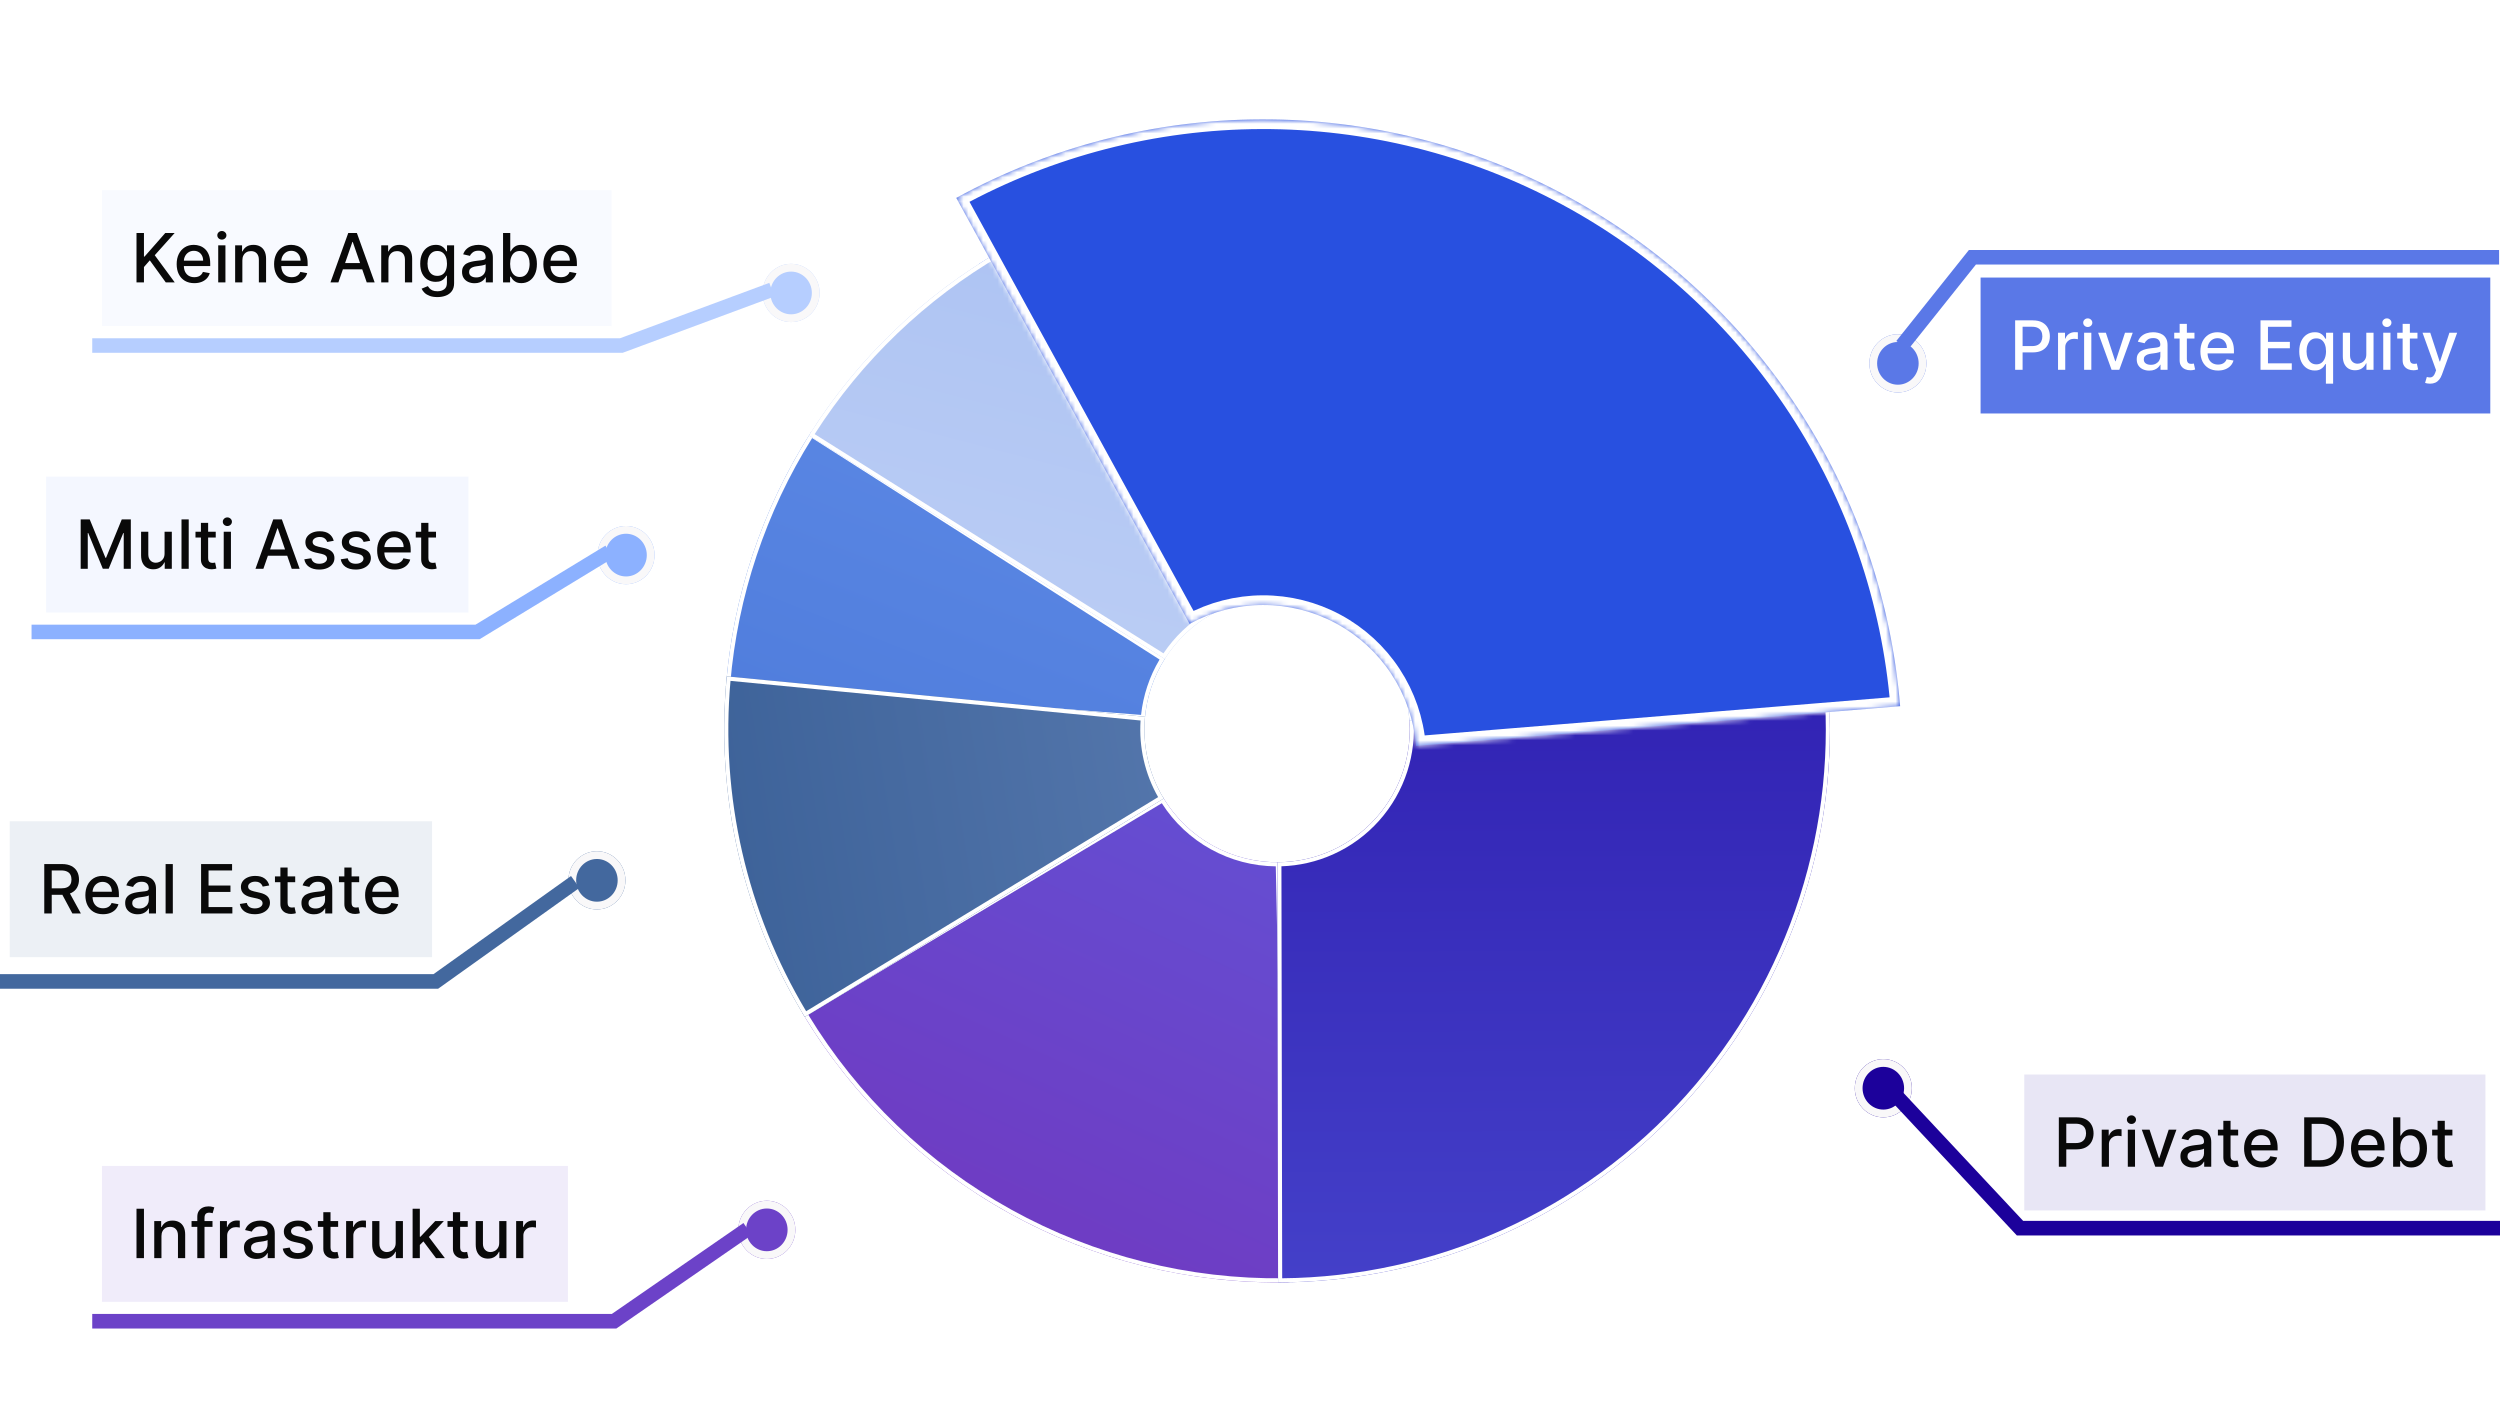 <svg width="515" height="290" viewBox="0 0 515 290" fill="none" xmlns="http://www.w3.org/2000/svg">
<mask id="path-1-inside-1_10473_5302" fill="white">
<path d="M265.855 264.345C245.759 264.761 225.911 259.85 208.327 250.112C190.743 240.375 176.049 226.156 165.738 208.902L240.037 164.503C242.512 168.644 246.038 172.056 250.258 174.394C254.479 176.731 259.242 177.909 264.065 177.809L265.855 264.345Z"/>
</mask>
<path d="M265.855 264.345C245.759 264.761 225.911 259.85 208.327 250.112C190.743 240.375 176.049 226.156 165.738 208.902L240.037 164.503C242.512 168.644 246.038 172.056 250.258 174.394C254.479 176.731 259.242 177.909 264.065 177.809L265.855 264.345Z" fill="url(#paint0_linear_10473_5302)" stroke="white" stroke-width="1.693" mask="url(#path-1-inside-1_10473_5302)"/>
<mask id="path-2-inside-2_10473_5302" fill="white">
<path d="M376.695 137.946C378.456 153.845 376.848 169.936 371.975 185.172C367.103 200.408 359.076 214.446 348.416 226.373C337.757 238.3 324.705 247.848 310.11 254.395C295.515 260.941 279.705 264.34 263.709 264.369L263.55 177.815C267.389 177.808 271.184 176.992 274.686 175.421C278.189 173.85 281.322 171.559 283.88 168.696C286.438 165.834 288.365 162.464 289.534 158.808C290.703 155.151 291.089 151.289 290.667 147.474L376.695 137.946Z"/>
</mask>
<path d="M376.695 137.946C378.456 153.845 376.848 169.936 371.975 185.172C367.103 200.408 359.076 214.446 348.416 226.373C337.757 238.3 324.705 247.848 310.11 254.395C295.515 260.941 279.705 264.34 263.709 264.369L263.55 177.815C267.389 177.808 271.184 176.992 274.686 175.421C278.189 173.85 281.322 171.559 283.88 168.696C286.438 165.834 288.365 162.464 289.534 158.808C290.703 155.151 291.089 151.289 290.667 147.474L376.695 137.946Z" fill="url(#paint1_linear_10473_5302)" stroke="white" stroke-width="1.693" mask="url(#path-2-inside-2_10473_5302)"/>
<mask id="path-3-inside-3_10473_5302" fill="white">
<path d="M200.564 55.565C217.033 44.645 236.058 38.199 255.772 36.858C275.486 35.517 295.21 39.329 313.005 47.918C330.8 56.507 346.054 69.578 357.269 85.847C368.483 102.116 375.271 121.023 376.967 140.71L290.732 148.137C290.325 143.412 288.696 138.875 286.004 134.97C283.313 131.065 279.652 127.928 275.381 125.867C271.11 123.805 266.377 122.891 261.645 123.212C256.914 123.534 252.348 125.082 248.395 127.702L200.564 55.565Z"/>
</mask>
<path d="M200.564 55.565C217.033 44.645 236.058 38.199 255.772 36.858C275.486 35.517 295.21 39.329 313.005 47.918C330.8 56.507 346.054 69.578 357.269 85.847C368.483 102.116 375.271 121.023 376.967 140.71L290.732 148.137C290.325 143.412 288.696 138.875 286.004 134.97C283.313 131.065 279.652 127.928 275.381 125.867C271.11 123.805 266.377 122.891 261.645 123.212C256.914 123.534 252.348 125.082 248.395 127.702L200.564 55.565Z" fill="url(#paint2_linear_10473_5302)" stroke="white" stroke-width="1.693" mask="url(#path-3-inside-3_10473_5302)"/>
<mask id="path-4-inside-4_10473_5302" fill="white">
<path d="M149.953 141.69C151.397 123.041 157.412 105.036 167.466 89.264L240.452 135.79C238.039 139.575 236.595 143.897 236.249 148.372L149.953 141.69Z"/>
</mask>
<path d="M149.953 141.69C151.397 123.041 157.412 105.036 167.466 89.264L240.452 135.79C238.039 139.575 236.595 143.897 236.249 148.372L149.953 141.69Z" fill="url(#paint3_linear_10473_5302)" stroke="white" stroke-width="1.693" mask="url(#path-4-inside-4_10473_5302)"/>
<mask id="path-5-inside-5_10473_5302" fill="white">
<path d="M164.871 93.539C174.223 77.341 187.421 63.695 203.298 53.808L249.052 127.28C245.241 129.653 242.074 132.928 239.829 136.816L164.871 93.539Z"/>
</mask>
<path d="M164.871 93.539C174.223 77.341 187.421 63.695 203.298 53.808L249.052 127.28C245.241 129.653 242.074 132.928 239.829 136.816L164.871 93.539Z" fill="url(#paint4_linear_10473_5302)" stroke="white" stroke-width="1.693" mask="url(#path-5-inside-5_10473_5302)"/>
<mask id="path-6-inside-6_10473_5302" fill="white">
<path d="M166.204 209.674C153.409 188.643 147.773 164.032 150.141 139.529L236.294 147.854C235.726 153.734 237.078 159.641 240.149 164.688L166.204 209.674Z"/>
</mask>
<path d="M166.204 209.674C153.409 188.643 147.773 164.032 150.141 139.529L236.294 147.854C235.726 153.734 237.078 159.641 240.149 164.688L166.204 209.674Z" fill="url(#paint5_linear_10473_5302)" stroke="white" stroke-width="1.693" mask="url(#path-6-inside-6_10473_5302)"/>
<path d="M265.432 264.153C245.335 264.568 225.487 259.658 207.903 249.92C190.319 240.182 175.625 225.964 165.315 208.71L239.614 164.311C242.088 168.452 245.615 171.864 249.835 174.201C254.055 176.538 258.819 177.717 263.642 177.617L265.432 264.153Z" fill="url(#paint6_linear_10473_5302)"/>
<path fill-rule="evenodd" clip-rule="evenodd" d="M265.432 264.153C265.149 264.159 264.867 264.163 264.585 264.167C244.778 264.43 225.24 259.521 207.903 249.92C190.566 240.319 176.039 226.363 165.752 209.435C165.605 209.194 165.459 208.952 165.315 208.71L239.614 164.311C239.616 164.315 239.619 164.32 239.622 164.324C242.096 168.459 245.619 171.867 249.835 174.201C254.05 176.536 258.807 177.714 263.624 177.618C263.63 177.617 263.636 177.617 263.642 177.617L265.432 264.153ZM262.812 178.469L264.567 263.321C244.91 263.58 225.52 258.708 208.313 249.179C191.107 239.651 176.689 225.8 166.479 209.001L239.332 165.466C241.853 169.411 245.321 172.67 249.425 174.942C253.528 177.215 258.13 178.425 262.812 178.469Z" fill="white"/>
<path d="M376.271 137.754C378.032 153.653 376.424 169.744 371.552 184.98C366.679 200.216 358.652 214.254 347.993 226.181C337.334 238.108 324.281 247.656 309.686 254.202C295.092 260.749 279.281 264.148 263.285 264.177L263.127 177.623C266.966 177.616 270.76 176.8 274.263 175.229C277.766 173.658 280.898 171.367 283.456 168.504C286.015 165.642 287.941 162.272 289.111 158.616C290.28 154.959 290.666 151.097 290.243 147.282L376.271 137.754Z" fill="url(#paint7_linear_10473_5302)"/>
<path fill-rule="evenodd" clip-rule="evenodd" d="M376.271 137.754C376.302 138.034 376.332 138.315 376.361 138.596C377.974 154.22 376.338 170.013 371.552 184.98C366.679 200.216 358.652 214.254 347.993 226.181C337.334 238.108 324.281 247.656 309.686 254.202C295.349 260.633 279.839 264.027 264.132 264.172C263.85 264.175 263.568 264.176 263.285 264.177L263.127 177.623C263.133 177.623 263.138 177.623 263.144 177.623C266.977 177.613 270.765 176.798 274.263 175.229C277.766 173.658 280.898 171.367 283.456 168.504C286.015 165.642 287.941 162.272 289.111 158.616C290.28 154.959 290.666 151.097 290.243 147.282L376.271 137.754ZM291.165 148.031L375.52 138.689C377.12 154.195 375.495 169.868 370.745 184.722C365.909 199.844 357.941 213.779 347.362 225.617C336.782 237.455 323.826 246.932 309.34 253.43C295.111 259.812 279.718 263.18 264.13 263.325L263.975 178.456C267.643 178.339 271.256 177.506 274.609 176.002C278.221 174.382 281.45 172.019 284.088 169.068C286.725 166.117 288.711 162.644 289.917 158.874C291.037 155.373 291.46 151.69 291.165 148.031Z" fill="white"/>
<path d="M201.688 54.365C218.331 43.714 237.459 37.576 257.192 36.556C276.925 35.535 296.585 39.665 314.238 48.542C331.891 57.419 346.932 70.735 357.881 87.184C368.83 103.633 375.311 122.647 376.687 142.359L290.343 148.387C290.013 143.656 288.457 139.092 285.829 135.145C283.202 131.197 279.592 128.001 275.355 125.871C271.118 123.74 266.4 122.749 261.664 122.994C256.928 123.239 252.338 124.712 248.343 127.268L225.016 90.817L201.688 54.365Z" fill="url(#paint8_linear_10473_5302)"/>
<path fill-rule="evenodd" clip-rule="evenodd" d="M201.688 54.365C201.692 54.363 201.695 54.36 201.699 54.358C201.933 54.208 202.168 54.059 202.403 53.911C218.878 43.54 237.741 37.562 257.192 36.556C276.925 35.535 296.585 39.665 314.238 48.542C331.891 57.419 346.932 70.735 357.881 87.184C368.673 103.398 375.125 122.104 376.625 141.514C376.645 141.778 376.665 142.041 376.683 142.305C376.684 142.323 376.686 142.341 376.687 142.359L290.343 148.387C290.013 143.656 288.457 139.092 285.829 135.145C283.202 131.197 279.592 128.001 275.355 125.871C271.118 123.74 266.4 122.749 261.664 122.994C256.932 123.239 252.346 124.709 248.354 127.261C248.35 127.264 248.347 127.266 248.343 127.268L225.016 90.817L201.688 54.365ZM248.607 126.109C252.552 123.748 257.02 122.386 261.62 122.148C266.503 121.896 271.368 122.918 275.736 125.114C280.104 127.311 283.825 130.606 286.534 134.676C289.087 138.51 290.658 142.909 291.116 147.484L375.78 141.573C374.29 122.31 367.887 103.745 357.176 87.653C346.308 71.327 331.38 58.109 313.858 49.298C296.335 40.488 276.822 36.388 257.236 37.401C237.931 38.4 219.21 44.332 202.859 54.624L248.607 126.109Z" fill="white"/>
<path d="M149.529 141.498C150.974 122.849 156.988 104.844 167.043 89.072L240.028 135.598C237.615 139.383 236.172 143.704 235.825 148.18L149.529 141.498Z" fill="url(#paint9_linear_10473_5302)"/>
<path fill-rule="evenodd" clip-rule="evenodd" d="M149.529 141.498C149.551 141.216 149.574 140.935 149.598 140.654C151.132 122.587 156.958 105.148 166.59 89.787C166.74 89.548 166.891 89.309 167.043 89.072L240.028 135.598C240.026 135.601 240.024 135.604 240.023 135.607C237.615 139.387 236.174 143.701 235.826 148.17C235.826 148.173 235.825 148.177 235.825 148.18L149.529 141.498ZM235.059 147.271C235.494 143.239 236.793 139.347 238.87 135.863L167.304 90.242C157.747 105.486 151.966 122.791 150.442 140.719L192.751 143.995L235.059 147.271Z" fill="white"/>
<path d="M166.648 89.695C176.6 73.858 190.299 60.716 206.535 51.43L249.507 126.564C245.61 128.792 242.322 131.947 239.934 135.747L166.648 89.695Z" fill="url(#paint10_linear_10473_5302)"/>
<path fill-rule="evenodd" clip-rule="evenodd" d="M166.648 89.695C166.798 89.456 166.949 89.218 167.101 88.98C176.862 73.7 190.13 60.972 205.802 51.853C206.046 51.711 206.29 51.57 206.535 51.43L249.507 126.564L249.499 126.568C245.605 128.797 242.32 131.949 239.934 135.747L166.648 89.695ZM239.678 134.587C241.938 131.219 244.899 128.379 248.357 126.26L206.222 52.588C190.671 61.638 177.505 74.269 167.818 89.43L239.678 134.587Z" fill="white"/>
<path d="M165.78 209.482C152.986 188.451 147.35 163.84 149.718 139.337L192.794 143.499L235.87 147.661C235.302 153.542 236.655 159.449 239.725 164.496L165.78 209.482Z" fill="url(#paint11_linear_10473_5302)"/>
<path fill-rule="evenodd" clip-rule="evenodd" d="M165.78 209.482C165.777 209.477 165.774 209.471 165.77 209.465C165.627 209.23 165.484 208.994 165.343 208.757C153.002 188.129 147.505 164.123 149.639 140.18C149.664 139.899 149.69 139.618 149.718 139.337L192.794 143.499L235.87 147.661C235.302 153.54 236.653 159.443 239.721 164.489L239.725 164.496L165.78 209.482ZM238.573 164.206C235.85 159.413 234.594 153.925 234.959 148.424L150.482 140.261C148.366 164.022 153.821 187.845 166.066 208.317L238.573 164.206Z" fill="white"/>
<g filter="url(#filter0_d_10473_5302)">
<mask id="path-8-inside-7_10473_5302" fill="white">
<path d="M196.993 40.768C216.241 30.226 237.818 24.664 259.763 24.586C281.708 24.509 303.324 29.919 322.645 40.324C341.967 50.729 358.381 65.799 370.394 84.164C382.407 102.529 389.638 123.606 391.43 145.478L291.717 153.648C291.286 148.398 289.551 143.34 286.668 138.932C283.785 134.525 279.845 130.908 275.208 128.411C270.571 125.913 265.383 124.615 260.116 124.634C254.85 124.652 249.671 125.987 245.052 128.517L196.993 40.768Z"/>
</mask>
<path d="M196.993 40.768C216.241 30.226 237.818 24.664 259.763 24.586C281.708 24.509 303.324 29.919 322.645 40.324C341.967 50.729 358.381 65.799 370.394 84.164C382.407 102.529 389.638 123.606 391.43 145.478L291.717 153.648C291.286 148.398 289.551 143.34 286.668 138.932C283.785 134.525 279.845 130.908 275.208 128.411C270.571 125.913 265.383 124.615 260.116 124.634C254.85 124.652 249.671 125.987 245.052 128.517L196.993 40.768Z" fill="#2850E0"/>
<path d="M196.993 40.768C216.241 30.226 237.818 24.664 259.763 24.586C281.708 24.509 303.324 29.919 322.645 40.324C341.967 50.729 358.381 65.799 370.394 84.164C382.407 102.529 389.638 123.606 391.43 145.478L291.717 153.648C291.286 148.398 289.551 143.34 286.668 138.932C283.785 134.525 279.845 130.908 275.208 128.411C270.571 125.913 265.383 124.615 260.116 124.634C254.85 124.652 249.671 125.987 245.052 128.517L196.993 40.768Z" stroke="white" stroke-width="4" mask="url(#path-8-inside-7_10473_5302)"/>
</g>
<rect width="105" height="28" transform="translate(408 57.176)" fill="#5A78E7"/>
<path d="M415.119 76.176V65.994H418.748C419.54 65.994 420.196 66.138 420.717 66.427C421.237 66.715 421.626 67.109 421.885 67.61C422.143 68.107 422.273 68.667 422.273 69.29C422.273 69.916 422.142 70.48 421.88 70.981C421.621 71.478 421.23 71.872 420.707 72.164C420.186 72.452 419.532 72.596 418.743 72.596H416.247V71.294H418.604C419.104 71.294 419.51 71.207 419.822 71.035C420.133 70.859 420.362 70.621 420.508 70.319C420.654 70.018 420.727 69.675 420.727 69.29C420.727 68.906 420.654 68.564 420.508 68.266C420.362 67.968 420.132 67.734 419.817 67.565C419.505 67.396 419.094 67.311 418.584 67.311H416.655V76.176H415.119ZM423.954 76.176V68.539H425.391V69.752H425.471C425.61 69.341 425.855 69.018 426.206 68.783C426.561 68.544 426.962 68.425 427.41 68.425C427.502 68.425 427.612 68.428 427.738 68.435C427.867 68.442 427.968 68.45 428.041 68.46V69.882C427.981 69.865 427.875 69.847 427.723 69.827C427.57 69.804 427.418 69.792 427.265 69.792C426.914 69.792 426.601 69.867 426.326 70.016C426.054 70.162 425.839 70.366 425.68 70.627C425.52 70.886 425.441 71.181 425.441 71.512V76.176H423.954ZM429.327 76.176V68.539H430.814V76.176H429.327ZM430.078 67.361C429.82 67.361 429.598 67.275 429.412 67.103C429.23 66.927 429.138 66.718 429.138 66.476C429.138 66.231 429.23 66.022 429.412 65.85C429.598 65.674 429.82 65.586 430.078 65.586C430.337 65.586 430.557 65.674 430.739 65.85C430.925 66.022 431.018 66.231 431.018 66.476C431.018 66.718 430.925 66.927 430.739 67.103C430.557 67.275 430.337 67.361 430.078 67.361ZM439.346 68.539L436.577 76.176H434.986L432.212 68.539H433.808L435.742 74.416H435.822L437.751 68.539H439.346ZM442.747 76.345C442.263 76.345 441.826 76.255 441.434 76.076C441.043 75.894 440.733 75.631 440.505 75.286C440.279 74.941 440.167 74.519 440.167 74.018C440.167 73.587 440.25 73.233 440.415 72.954C440.581 72.676 440.805 72.455 441.086 72.293C441.368 72.131 441.683 72.008 442.031 71.925C442.379 71.842 442.734 71.779 443.095 71.736C443.552 71.683 443.924 71.64 444.209 71.607C444.494 71.57 444.701 71.512 444.83 71.433C444.959 71.353 445.024 71.224 445.024 71.045V71.01C445.024 70.576 444.901 70.24 444.656 70.001C444.414 69.762 444.053 69.643 443.572 69.643C443.072 69.643 442.677 69.754 442.389 69.976C442.104 70.195 441.907 70.439 441.797 70.707L440.4 70.389C440.566 69.925 440.808 69.55 441.126 69.265C441.448 68.977 441.817 68.768 442.235 68.639C442.653 68.506 443.092 68.44 443.552 68.44C443.857 68.44 444.18 68.476 444.522 68.549C444.867 68.619 445.188 68.748 445.486 68.937C445.788 69.126 446.035 69.396 446.227 69.748C446.419 70.096 446.515 70.548 446.515 71.105V76.176H445.064V75.132H445.004C444.908 75.324 444.764 75.513 444.572 75.698C444.379 75.884 444.132 76.038 443.831 76.161C443.529 76.284 443.168 76.345 442.747 76.345ZM443.07 75.152C443.481 75.152 443.832 75.07 444.124 74.908C444.419 74.746 444.643 74.534 444.795 74.272C444.951 74.007 445.029 73.723 445.029 73.421V72.437C444.976 72.49 444.873 72.54 444.721 72.586C444.572 72.629 444.401 72.668 444.209 72.701C444.016 72.731 443.829 72.759 443.647 72.785C443.465 72.808 443.312 72.828 443.189 72.845C442.901 72.881 442.638 72.943 442.399 73.029C442.164 73.115 441.975 73.239 441.832 73.402C441.693 73.561 441.623 73.773 441.623 74.038C441.623 74.406 441.759 74.684 442.031 74.873C442.303 75.059 442.649 75.152 443.07 75.152ZM452.06 68.539V69.733H447.889V68.539H452.06ZM449.007 66.71H450.494V73.934C450.494 74.222 450.537 74.439 450.623 74.585C450.709 74.727 450.82 74.825 450.956 74.878C451.096 74.928 451.246 74.953 451.409 74.953C451.528 74.953 451.632 74.945 451.722 74.928C451.811 74.911 451.881 74.898 451.931 74.888L452.199 76.116C452.113 76.149 451.99 76.182 451.831 76.216C451.672 76.252 451.473 76.272 451.235 76.275C450.844 76.282 450.479 76.212 450.141 76.066C449.803 75.921 449.529 75.695 449.321 75.39C449.112 75.085 449.007 74.703 449.007 74.242V66.71ZM456.914 76.33C456.161 76.33 455.513 76.169 454.97 75.848C454.429 75.523 454.012 75.067 453.717 74.481C453.425 73.891 453.279 73.2 453.279 72.407C453.279 71.625 453.425 70.936 453.717 70.339C454.012 69.743 454.423 69.277 454.95 68.942C455.48 68.607 456.1 68.44 456.809 68.44C457.24 68.44 457.658 68.511 458.062 68.654C458.466 68.796 458.829 69.02 459.151 69.325C459.472 69.63 459.726 70.026 459.911 70.513C460.097 70.997 460.19 71.585 460.19 72.278V72.805H454.119V71.691H458.733C458.733 71.3 458.654 70.954 458.494 70.652C458.335 70.347 458.112 70.107 457.823 69.931C457.538 69.756 457.204 69.668 456.819 69.668C456.401 69.668 456.037 69.771 455.725 69.976C455.417 70.178 455.178 70.444 455.009 70.772C454.844 71.097 454.761 71.45 454.761 71.831V72.701C454.761 73.211 454.85 73.645 455.029 74.003C455.212 74.361 455.465 74.635 455.79 74.823C456.115 75.009 456.494 75.102 456.928 75.102C457.21 75.102 457.467 75.062 457.699 74.983C457.931 74.9 458.132 74.777 458.301 74.615C458.47 74.452 458.599 74.252 458.688 74.013L460.095 74.267C459.983 74.681 459.78 75.044 459.489 75.356C459.2 75.664 458.838 75.904 458.4 76.076C457.966 76.245 457.47 76.33 456.914 76.33ZM465.664 76.176V65.994H472.047V67.316H467.2V70.419H471.714V71.736H467.2V74.853H472.107V76.176H465.664ZM479.135 79.039V74.988H479.046C478.956 75.15 478.827 75.336 478.658 75.544C478.492 75.753 478.264 75.936 477.972 76.091C477.68 76.247 477.302 76.325 476.838 76.325C476.222 76.325 475.672 76.168 475.188 75.853C474.707 75.534 474.329 75.082 474.054 74.495C473.783 73.905 473.647 73.198 473.647 72.373C473.647 71.547 473.784 70.841 474.059 70.255C474.338 69.668 474.719 69.219 475.203 68.907C475.687 68.596 476.235 68.44 476.848 68.44C477.322 68.44 477.703 68.519 477.992 68.679C478.283 68.834 478.509 69.017 478.668 69.225C478.83 69.434 478.956 69.618 479.046 69.777H479.17V68.539H480.622V79.039H479.135ZM477.167 75.057C477.594 75.057 477.955 74.945 478.25 74.719C478.549 74.49 478.774 74.174 478.926 73.769C479.082 73.365 479.16 72.894 479.16 72.358C479.16 71.827 479.084 71.363 478.931 70.966C478.779 70.568 478.555 70.258 478.26 70.036C477.965 69.814 477.601 69.703 477.167 69.703C476.719 69.703 476.346 69.819 476.048 70.051C475.75 70.283 475.524 70.599 475.372 71C475.223 71.401 475.148 71.854 475.148 72.358C475.148 72.868 475.224 73.327 475.377 73.735C475.529 74.142 475.755 74.466 476.053 74.704C476.355 74.939 476.726 75.057 477.167 75.057ZM487.458 73.009V68.539H488.949V76.176H487.488V74.853H487.408C487.232 75.261 486.951 75.601 486.563 75.873C486.178 76.141 485.699 76.275 485.126 76.275C484.636 76.275 484.201 76.168 483.824 75.952C483.449 75.733 483.154 75.41 482.939 74.983C482.726 74.555 482.62 74.026 482.62 73.397V68.539H484.107V73.218C484.107 73.738 484.251 74.152 484.539 74.461C484.828 74.769 485.202 74.923 485.663 74.923C485.941 74.923 486.218 74.853 486.493 74.714C486.772 74.575 487.002 74.365 487.184 74.083C487.37 73.801 487.461 73.443 487.458 73.009ZM490.947 76.176V68.539H492.433V76.176H490.947ZM491.697 67.361C491.439 67.361 491.217 67.275 491.031 67.103C490.849 66.927 490.758 66.718 490.758 66.476C490.758 66.231 490.849 66.022 491.031 65.85C491.217 65.674 491.439 65.586 491.697 65.586C491.956 65.586 492.176 65.674 492.358 65.85C492.544 66.022 492.637 66.231 492.637 66.476C492.637 66.718 492.544 66.927 492.358 67.103C492.176 67.275 491.956 67.361 491.697 67.361ZM497.998 68.539V69.733H493.826V68.539H497.998ZM494.945 66.71H496.431V73.934C496.431 74.222 496.475 74.439 496.561 74.585C496.647 74.727 496.758 74.825 496.894 74.878C497.033 74.928 497.184 74.953 497.346 74.953C497.466 74.953 497.57 74.945 497.659 74.928C497.749 74.911 497.819 74.898 497.868 74.888L498.137 76.116C498.051 76.149 497.928 76.182 497.769 76.216C497.61 76.252 497.411 76.272 497.172 76.275C496.781 76.282 496.417 76.212 496.078 76.066C495.74 75.921 495.467 75.695 495.258 75.39C495.049 75.085 494.945 74.703 494.945 74.242V66.71ZM500.581 79.039C500.359 79.039 500.157 79.021 499.975 78.985C499.793 78.952 499.657 78.915 499.567 78.875L499.925 77.657C500.197 77.73 500.439 77.762 500.651 77.752C500.863 77.742 501.05 77.662 501.213 77.513C501.379 77.364 501.524 77.12 501.65 76.782L501.834 76.275L499.04 68.539H500.631L502.565 74.466H502.645L504.579 68.539H506.175L503.028 77.195C502.882 77.593 502.696 77.929 502.471 78.204C502.245 78.483 501.977 78.691 501.665 78.831C501.354 78.97 500.992 79.039 500.581 79.039Z" fill="white"/>
<g filter="url(#filter1_d_10473_5302)">
<path d="M395.755 72.676C395.755 69.362 393.123 66.676 389.877 66.676C386.631 66.676 384 69.362 384 72.676C384 75.99 386.631 78.676 389.877 78.676C393.123 78.676 395.755 75.99 395.755 72.676Z" fill="#5A78E7"/>
<path d="M389.877 77.876C392.666 77.876 394.955 75.563 394.955 72.676C394.955 69.788 392.666 67.476 389.877 67.476C387.088 67.476 384.8 69.788 384.8 72.676C384.8 75.563 387.088 77.876 389.877 77.876Z" stroke="#F9F8F9" stroke-width="1.6"/>
</g>
<path d="M514.814 53H406.314L391.814 71.176" stroke="#5A78E7" stroke-width="3"/>
<rect width="95" height="28" transform="translate(417 221.352)" fill="#1C019B" fill-opacity="0.1"/>
<path d="M424.119 240.352V230.17H427.748C428.54 230.17 429.196 230.314 429.717 230.602C430.237 230.891 430.626 231.285 430.885 231.786C431.143 232.283 431.273 232.843 431.273 233.466C431.273 234.092 431.142 234.656 430.88 235.156C430.621 235.653 430.23 236.048 429.707 236.339C429.186 236.628 428.532 236.772 427.743 236.772H425.247V235.469H427.604C428.104 235.469 428.51 235.383 428.822 235.211C429.133 235.035 429.362 234.797 429.508 234.495C429.654 234.193 429.727 233.85 429.727 233.466C429.727 233.081 429.654 232.74 429.508 232.442C429.362 232.143 429.132 231.91 428.817 231.741C428.505 231.572 428.094 231.487 427.584 231.487H425.655V240.352H424.119ZM432.954 240.352V232.715H434.391V233.928H434.471C434.61 233.517 434.855 233.194 435.206 232.959C435.561 232.72 435.962 232.601 436.41 232.601C436.502 232.601 436.612 232.604 436.738 232.611C436.867 232.617 436.968 232.626 437.041 232.636V234.058C436.981 234.041 436.875 234.023 436.723 234.003C436.57 233.98 436.418 233.968 436.265 233.968C435.914 233.968 435.601 234.043 435.326 234.192C435.054 234.338 434.839 234.541 434.68 234.803C434.52 235.062 434.441 235.357 434.441 235.688V240.352H432.954ZM438.327 240.352V232.715H439.814V240.352H438.327ZM439.078 231.537C438.82 231.537 438.598 231.451 438.412 231.278C438.23 231.103 438.138 230.894 438.138 230.652C438.138 230.407 438.23 230.198 438.412 230.026C438.598 229.85 438.82 229.762 439.078 229.762C439.337 229.762 439.557 229.85 439.739 230.026C439.925 230.198 440.018 230.407 440.018 230.652C440.018 230.894 439.925 231.103 439.739 231.278C439.557 231.451 439.337 231.537 439.078 231.537ZM448.346 232.715L445.577 240.352H443.986L441.212 232.715H442.808L444.742 238.592H444.822L446.751 232.715H448.346ZM451.747 240.521C451.263 240.521 450.826 240.431 450.434 240.252C450.043 240.07 449.733 239.806 449.505 239.462C449.279 239.117 449.167 238.694 449.167 238.194C449.167 237.763 449.25 237.408 449.415 237.13C449.581 236.852 449.805 236.631 450.086 236.469C450.368 236.306 450.683 236.184 451.031 236.101C451.379 236.018 451.734 235.955 452.095 235.912C452.552 235.859 452.924 235.816 453.209 235.783C453.494 235.746 453.701 235.688 453.83 235.609C453.959 235.529 454.024 235.4 454.024 235.221V235.186C454.024 234.752 453.901 234.415 453.656 234.177C453.414 233.938 453.053 233.819 452.572 233.819C452.072 233.819 451.677 233.93 451.389 234.152C451.104 234.371 450.907 234.614 450.797 234.883L449.4 234.565C449.566 234.101 449.808 233.726 450.126 233.441C450.448 233.153 450.817 232.944 451.235 232.815C451.653 232.682 452.092 232.616 452.552 232.616C452.857 232.616 453.18 232.652 453.522 232.725C453.867 232.795 454.188 232.924 454.486 233.113C454.788 233.302 455.035 233.572 455.227 233.923C455.419 234.271 455.515 234.724 455.515 235.281V240.352H454.064V239.308H454.004C453.908 239.5 453.764 239.689 453.572 239.874C453.379 240.06 453.132 240.214 452.831 240.337C452.529 240.459 452.168 240.521 451.747 240.521ZM452.07 239.327C452.481 239.327 452.832 239.246 453.124 239.084C453.419 238.921 453.643 238.709 453.795 238.447C453.951 238.182 454.029 237.899 454.029 237.597V236.613C453.976 236.666 453.873 236.716 453.721 236.762C453.572 236.805 453.401 236.843 453.209 236.876C453.016 236.906 452.829 236.934 452.647 236.961C452.465 236.984 452.312 237.004 452.189 237.021C451.901 237.057 451.638 237.118 451.399 237.205C451.164 237.291 450.975 237.415 450.832 237.577C450.693 237.737 450.623 237.949 450.623 238.214C450.623 238.582 450.759 238.86 451.031 239.049C451.303 239.235 451.649 239.327 452.07 239.327ZM461.06 232.715V233.908H456.889V232.715H461.06ZM458.007 230.886H459.494V238.109C459.494 238.398 459.537 238.615 459.623 238.761C459.709 238.903 459.82 239.001 459.956 239.054C460.096 239.104 460.246 239.129 460.409 239.129C460.528 239.129 460.632 239.12 460.722 239.104C460.811 239.087 460.881 239.074 460.931 239.064L461.199 240.292C461.113 240.325 460.99 240.358 460.831 240.391C460.672 240.428 460.473 240.448 460.235 240.451C459.844 240.458 459.479 240.388 459.141 240.242C458.803 240.096 458.529 239.871 458.321 239.566C458.112 239.261 458.007 238.878 458.007 238.418V230.886ZM465.914 240.506C465.161 240.506 464.513 240.345 463.97 240.023C463.429 239.699 463.012 239.243 462.717 238.656C462.425 238.066 462.279 237.375 462.279 236.583C462.279 235.801 462.425 235.112 462.717 234.515C463.012 233.918 463.423 233.453 463.95 233.118C464.48 232.783 465.1 232.616 465.809 232.616C466.24 232.616 466.658 232.687 467.062 232.83C467.466 232.972 467.829 233.196 468.151 233.501C468.472 233.806 468.726 234.202 468.911 234.689C469.097 235.173 469.19 235.761 469.19 236.454V236.981H463.119V235.867H467.733C467.733 235.476 467.654 235.13 467.494 234.828C467.335 234.523 467.112 234.283 466.823 234.107C466.538 233.932 466.204 233.844 465.819 233.844C465.401 233.844 465.037 233.946 464.725 234.152C464.417 234.354 464.178 234.619 464.009 234.947C463.844 235.272 463.761 235.625 463.761 236.006V236.876C463.761 237.387 463.85 237.821 464.029 238.179C464.212 238.537 464.465 238.81 464.79 238.999C465.115 239.185 465.494 239.278 465.928 239.278C466.21 239.278 466.467 239.238 466.699 239.158C466.931 239.076 467.132 238.953 467.301 238.79C467.47 238.628 467.599 238.428 467.688 238.189L469.095 238.442C468.983 238.857 468.78 239.22 468.489 239.531C468.2 239.839 467.838 240.08 467.4 240.252C466.966 240.421 466.47 240.506 465.914 240.506ZM477.96 240.352H474.664V230.17H478.064C479.062 230.17 479.919 230.374 480.634 230.781C481.35 231.186 481.899 231.767 482.28 232.526C482.664 233.282 482.857 234.188 482.857 235.246C482.857 236.306 482.663 237.218 482.275 237.98C481.891 238.742 481.334 239.329 480.605 239.74C479.875 240.148 478.994 240.352 477.96 240.352ZM476.2 239.009H477.875C478.651 239.009 479.295 238.863 479.809 238.572C480.323 238.277 480.707 237.851 480.963 237.294C481.218 236.734 481.345 236.051 481.345 235.246C481.345 234.447 481.218 233.769 480.963 233.212C480.711 232.656 480.334 232.233 479.834 231.945C479.334 231.656 478.712 231.512 477.97 231.512H476.2V239.009ZM487.939 240.506C487.187 240.506 486.539 240.345 485.995 240.023C485.455 239.699 485.037 239.243 484.742 238.656C484.451 238.066 484.305 237.375 484.305 236.583C484.305 235.801 484.451 235.112 484.742 234.515C485.037 233.918 485.448 233.453 485.975 233.118C486.505 232.783 487.125 232.616 487.835 232.616C488.265 232.616 488.683 232.687 489.087 232.83C489.492 232.972 489.855 233.196 490.176 233.501C490.498 233.806 490.751 234.202 490.937 234.689C491.122 235.173 491.215 235.761 491.215 236.454V236.981H485.145V235.867H489.759C489.759 235.476 489.679 235.13 489.52 234.828C489.361 234.523 489.137 234.283 488.849 234.107C488.564 233.932 488.229 233.844 487.844 233.844C487.427 233.844 487.062 233.946 486.751 234.152C486.442 234.354 486.204 234.619 486.035 234.947C485.869 235.272 485.786 235.625 485.786 236.006V236.876C485.786 237.387 485.876 237.821 486.055 238.179C486.237 238.537 486.491 238.81 486.815 238.999C487.14 239.185 487.52 239.278 487.954 239.278C488.236 239.278 488.492 239.238 488.724 239.158C488.956 239.076 489.157 238.953 489.326 238.79C489.495 238.628 489.624 238.428 489.714 238.189L491.121 238.442C491.008 238.857 490.806 239.22 490.514 239.531C490.226 239.839 489.863 240.08 489.425 240.252C488.991 240.421 488.496 240.506 487.939 240.506ZM492.984 240.352V230.17H494.47V233.953H494.56C494.646 233.794 494.77 233.61 494.933 233.401C495.095 233.192 495.32 233.01 495.609 232.854C495.897 232.695 496.278 232.616 496.752 232.616C497.369 232.616 497.919 232.772 498.403 233.083C498.887 233.395 499.266 233.844 499.541 234.43C499.82 235.017 499.959 235.723 499.959 236.548C499.959 237.374 499.821 238.081 499.546 238.671C499.271 239.258 498.893 239.71 498.413 240.028C497.932 240.343 497.384 240.501 496.767 240.501C496.303 240.501 495.924 240.423 495.629 240.267C495.337 240.111 495.108 239.929 494.943 239.72C494.777 239.511 494.649 239.326 494.56 239.163H494.436V240.352H492.984ZM494.441 236.533C494.441 237.07 494.518 237.541 494.674 237.945C494.83 238.35 495.055 238.666 495.35 238.895C495.645 239.12 496.007 239.233 496.434 239.233C496.878 239.233 497.249 239.115 497.548 238.88C497.846 238.641 498.071 238.318 498.224 237.911C498.38 237.503 498.458 237.044 498.458 236.533C498.458 236.03 498.381 235.577 498.229 235.176C498.08 234.775 497.854 234.459 497.553 234.227C497.254 233.995 496.882 233.879 496.434 233.879C496.003 233.879 495.639 233.99 495.34 234.212C495.045 234.434 494.822 234.744 494.669 235.141C494.517 235.539 494.441 236.003 494.441 236.533ZM505.193 232.715V233.908H501.022V232.715H505.193ZM502.14 230.886H503.627V238.109C503.627 238.398 503.67 238.615 503.756 238.761C503.842 238.903 503.953 239.001 504.089 239.054C504.228 239.104 504.379 239.129 504.542 239.129C504.661 239.129 504.765 239.12 504.855 239.104C504.944 239.087 505.014 239.074 505.064 239.064L505.332 240.292C505.246 240.325 505.123 240.358 504.964 240.391C504.805 240.428 504.606 240.448 504.368 240.451C503.976 240.458 503.612 240.388 503.274 240.242C502.936 240.096 502.662 239.871 502.453 239.566C502.245 239.261 502.14 238.878 502.14 238.418V230.886Z" fill="#090909"/>
<g filter="url(#filter2_d_10473_5302)">
<ellipse cx="5.877" cy="6" rx="5.877" ry="6" transform="matrix(-1 0 0 1 162.757 245.176)" fill="#6C42C8"/>
<path d="M156.88 245.976C154.091 245.976 151.802 248.288 151.802 251.176C151.802 254.063 154.091 256.376 156.88 256.376C159.668 256.376 161.957 254.063 161.957 251.176C161.957 248.288 159.668 245.976 156.88 245.976Z" stroke="#F9F8F9" stroke-width="1.6"/>
</g>
<path d="M19 272.176H126.5L154 253.176" stroke="#6C42C8" stroke-width="3"/>
<g filter="url(#filter3_d_10473_5302)">
<ellipse cx="5.877" cy="6" rx="5.877" ry="6" transform="matrix(-1 0 0 1 127.754 173.176)" fill="#43689E"/>
<path d="M121.877 173.976C119.088 173.976 116.799 176.288 116.799 179.176C116.799 182.063 119.088 184.376 121.877 184.376C124.665 184.376 126.954 182.063 126.954 179.176C126.954 176.288 124.665 173.976 121.877 173.976Z" stroke="#F9F8F9" stroke-width="1.6"/>
</g>
<path d="M0 202.176H89.777L118.5 181.676" stroke="#43689E" stroke-width="3"/>
<g filter="url(#filter4_d_10473_5302)">
<ellipse cx="5.877" cy="6" rx="5.877" ry="6" transform="matrix(-1 0 0 1 133.755 106.176)" fill="#8CB1FF"/>
<path d="M127.878 106.976C125.089 106.976 122.8 109.288 122.8 112.176C122.8 115.063 125.089 117.376 127.878 117.376C130.666 117.376 132.955 115.063 132.955 112.176C132.955 109.288 130.666 106.976 127.878 106.976Z" stroke="#F9F8F9" stroke-width="1.6"/>
</g>
<path d="M6.5 130.176H98.382L125.5 113.676" stroke="#8CB1FF" stroke-width="3"/>
<g filter="url(#filter5_d_10473_5302)">
<ellipse cx="5.877" cy="6" rx="5.877" ry="6" transform="matrix(-1 0 0 1 167.754 52.176)" fill="#B6CEFF"/>
<path d="M161.877 52.976C159.088 52.976 156.799 55.288 156.799 58.176C156.799 61.063 159.088 63.376 161.877 63.376C164.665 63.376 166.954 61.063 166.954 58.176C166.954 55.288 164.665 52.976 161.877 52.976Z" stroke="#F9F8F9" stroke-width="1.6"/>
</g>
<path d="M19 71.176H128L159 59.676" stroke="#B6CEFF" stroke-width="3"/>
<g filter="url(#filter6_d_10473_5302)">
<ellipse cx="386.877" cy="222" rx="5.877" ry="6" fill="#1C019B"/>
<path d="M386.877 216.8C389.666 216.8 391.955 219.112 391.955 222C391.955 224.888 389.666 227.2 386.877 227.2C384.088 227.2 381.8 224.887 381.8 222C381.8 219.113 384.088 216.8 386.877 216.8Z" stroke="#F9F8F9" stroke-width="1.6"/>
</g>
<path d="M515 253H416.118L389 224" stroke="#1C019B" stroke-width="3"/>
<rect width="96" height="28" transform="translate(21.001 240.176)" fill="#6C42C8" fill-opacity="0.1"/>
<path d="M29.656 248.994V259.176H28.12V248.994H29.656ZM33.26 254.642V259.176H31.774V251.539H33.201V252.782H33.295C33.471 252.378 33.746 252.053 34.12 251.808C34.498 251.563 34.974 251.44 35.547 251.44C36.068 251.44 36.523 251.549 36.914 251.768C37.305 251.984 37.609 252.305 37.824 252.733C38.04 253.16 38.147 253.689 38.147 254.319V259.176H36.661V254.498C36.661 253.944 36.517 253.511 36.228 253.2C35.94 252.885 35.544 252.728 35.04 252.728C34.695 252.728 34.389 252.802 34.12 252.951C33.855 253.1 33.645 253.319 33.489 253.608C33.336 253.893 33.26 254.237 33.26 254.642ZM43.775 251.539V252.733H39.46V251.539H43.775ZM40.643 259.176V250.654C40.643 250.177 40.747 249.781 40.956 249.466C41.165 249.148 41.442 248.911 41.786 248.755C42.131 248.596 42.506 248.517 42.91 248.517C43.208 248.517 43.464 248.542 43.676 248.591C43.888 248.638 44.045 248.681 44.148 248.721L43.8 249.924C43.73 249.904 43.641 249.881 43.532 249.854C43.422 249.824 43.29 249.809 43.134 249.809C42.773 249.809 42.514 249.899 42.358 250.078C42.206 250.257 42.13 250.515 42.13 250.853V259.176H40.643ZM45.309 259.176V251.539H46.746V252.752H46.825C46.964 252.342 47.21 252.018 47.561 251.783C47.916 251.544 48.317 251.425 48.764 251.425C48.857 251.425 48.966 251.428 49.092 251.435C49.221 251.442 49.323 251.45 49.395 251.46V252.882C49.336 252.865 49.23 252.847 49.077 252.827C48.925 252.804 48.772 252.792 48.62 252.792C48.269 252.792 47.955 252.867 47.68 253.016C47.408 253.162 47.193 253.366 47.034 253.627C46.875 253.886 46.795 254.181 46.795 254.512V259.176H45.309ZM52.836 259.345C52.352 259.345 51.914 259.255 51.523 259.076C51.132 258.894 50.822 258.631 50.594 258.286C50.368 257.941 50.256 257.519 50.256 257.018C50.256 256.587 50.339 256.233 50.504 255.954C50.67 255.676 50.894 255.455 51.175 255.293C51.457 255.131 51.772 255.008 52.12 254.925C52.468 254.842 52.823 254.779 53.184 254.736C53.641 254.683 54.013 254.64 54.297 254.607C54.583 254.57 54.79 254.512 54.919 254.433C55.048 254.353 55.113 254.224 55.113 254.045V254.01C55.113 253.576 54.99 253.24 54.745 253.001C54.503 252.762 54.142 252.643 53.661 252.643C53.161 252.643 52.766 252.754 52.478 252.976C52.193 253.195 51.996 253.439 51.886 253.707L50.489 253.389C50.655 252.925 50.897 252.55 51.215 252.265C51.537 251.977 51.906 251.768 52.324 251.639C52.741 251.506 53.181 251.44 53.641 251.44C53.946 251.44 54.269 251.476 54.611 251.549C54.955 251.619 55.277 251.748 55.575 251.937C55.877 252.126 56.124 252.396 56.316 252.748C56.508 253.096 56.604 253.548 56.604 254.105V259.176H55.153V258.132H55.093C54.997 258.324 54.853 258.513 54.66 258.699C54.468 258.884 54.221 259.038 53.92 259.161C53.618 259.283 53.257 259.345 52.836 259.345ZM53.159 258.152C53.57 258.152 53.921 258.07 54.213 257.908C54.508 257.746 54.732 257.533 54.884 257.272C55.04 257.007 55.118 256.723 55.118 256.422V255.437C55.065 255.49 54.962 255.54 54.81 255.586C54.66 255.629 54.49 255.667 54.297 255.701C54.105 255.73 53.918 255.759 53.736 255.785C53.553 255.808 53.401 255.828 53.278 255.845C52.99 255.881 52.727 255.943 52.488 256.029C52.252 256.115 52.064 256.239 51.921 256.402C51.782 256.561 51.712 256.773 51.712 257.038C51.712 257.406 51.848 257.684 52.12 257.873C52.392 258.059 52.738 258.152 53.159 258.152ZM64.307 253.404L62.959 253.642C62.903 253.47 62.813 253.306 62.691 253.15C62.572 252.994 62.409 252.867 62.204 252.767C61.998 252.668 61.741 252.618 61.433 252.618C61.012 252.618 60.661 252.713 60.379 252.902C60.097 253.087 59.956 253.328 59.956 253.623C59.956 253.878 60.051 254.083 60.24 254.239C60.429 254.395 60.734 254.522 61.155 254.622L62.368 254.9C63.07 255.063 63.594 255.313 63.939 255.651C64.283 255.989 64.456 256.428 64.456 256.968C64.456 257.426 64.323 257.833 64.058 258.191C63.796 258.546 63.43 258.824 62.959 259.027C62.492 259.229 61.95 259.33 61.334 259.33C60.478 259.33 59.781 259.148 59.24 258.783C58.7 258.415 58.369 257.893 58.246 257.217L59.683 256.998C59.773 257.373 59.956 257.656 60.235 257.848C60.513 258.037 60.876 258.132 61.324 258.132C61.811 258.132 62.2 258.031 62.492 257.828C62.784 257.623 62.929 257.373 62.929 257.078C62.929 256.839 62.84 256.639 62.661 256.476C62.485 256.314 62.215 256.191 61.851 256.108L60.558 255.825C59.845 255.663 59.318 255.404 58.977 255.049C58.639 254.695 58.47 254.246 58.47 253.702C58.47 253.251 58.596 252.857 58.848 252.519C59.1 252.181 59.448 251.917 59.892 251.728C60.336 251.536 60.845 251.44 61.418 251.44C62.243 251.44 62.893 251.619 63.367 251.977C63.841 252.332 64.154 252.807 64.307 253.404ZM69.655 251.539V252.733H65.484V251.539H69.655ZM66.602 249.71H68.089V256.934C68.089 257.222 68.132 257.439 68.218 257.585C68.304 257.727 68.415 257.825 68.551 257.878C68.69 257.928 68.841 257.953 69.004 257.953C69.123 257.953 69.227 257.944 69.317 257.928C69.406 257.911 69.476 257.898 69.525 257.888L69.794 259.116C69.708 259.149 69.585 259.182 69.426 259.216C69.267 259.252 69.068 259.272 68.829 259.275C68.438 259.282 68.074 259.212 67.736 259.066C67.398 258.921 67.124 258.695 66.915 258.39C66.707 258.085 66.602 257.703 66.602 257.242V249.71ZM71.299 259.176V251.539H72.736V252.752H72.815C72.955 252.342 73.2 252.018 73.551 251.783C73.906 251.544 74.307 251.425 74.754 251.425C74.847 251.425 74.957 251.428 75.082 251.435C75.212 251.442 75.313 251.45 75.386 251.46V252.882C75.326 252.865 75.22 252.847 75.068 252.827C74.915 252.804 74.763 252.792 74.61 252.792C74.259 252.792 73.946 252.867 73.671 253.016C73.399 253.162 73.183 253.366 73.024 253.627C72.865 253.886 72.786 254.181 72.786 254.512V259.176H71.299ZM81.51 256.009V251.539H83.001V259.176H81.539V257.853H81.46C81.284 258.261 81.002 258.601 80.615 258.873C80.23 259.141 79.751 259.275 79.178 259.275C78.687 259.275 78.253 259.167 77.875 258.952C77.501 258.733 77.206 258.41 76.99 257.983C76.778 257.555 76.672 257.026 76.672 256.397V251.539H78.159V256.218C78.159 256.738 78.303 257.152 78.591 257.461C78.879 257.769 79.254 257.923 79.715 257.923C79.993 257.923 80.27 257.853 80.545 257.714C80.823 257.575 81.054 257.364 81.236 257.083C81.422 256.801 81.513 256.443 81.51 256.009ZM86.365 256.586L86.356 254.771H86.614L89.657 251.539H91.436L87.966 255.218H87.733L86.365 256.586ZM84.998 259.176V248.994H86.485V259.176H84.998ZM89.821 259.176L87.086 255.547L88.111 254.507L91.645 259.176H89.821ZM96.356 251.539V252.733H92.185V251.539H96.356ZM93.303 249.71H94.79V256.934C94.79 257.222 94.833 257.439 94.919 257.585C95.005 257.727 95.116 257.825 95.252 257.878C95.391 257.928 95.542 257.953 95.705 257.953C95.824 257.953 95.928 257.944 96.018 257.928C96.107 257.911 96.177 257.898 96.227 257.888L96.495 259.116C96.409 259.149 96.286 259.182 96.127 259.216C95.968 259.252 95.769 259.272 95.531 259.275C95.139 259.282 94.775 259.212 94.437 259.066C94.099 258.921 93.825 258.695 93.617 258.39C93.408 258.085 93.303 257.703 93.303 257.242V249.71ZM102.838 256.009V251.539H104.329V259.176H102.867V257.853H102.788C102.612 258.261 102.331 258.601 101.943 258.873C101.558 259.141 101.079 259.275 100.506 259.275C100.015 259.275 99.581 259.167 99.203 258.952C98.829 258.733 98.534 258.41 98.318 257.983C98.106 257.555 98 257.026 98 256.397V251.539H99.487V256.218C99.487 256.738 99.631 257.152 99.919 257.461C100.208 257.769 100.582 257.923 101.043 257.923C101.321 257.923 101.598 257.853 101.873 257.714C102.152 257.575 102.382 257.364 102.564 257.083C102.75 256.801 102.841 256.443 102.838 256.009ZM106.326 259.176V251.539H107.763V252.752H107.843C107.982 252.342 108.227 252.018 108.579 251.783C108.933 251.544 109.334 251.425 109.782 251.425C109.874 251.425 109.984 251.428 110.11 251.435C110.239 251.442 110.34 251.45 110.413 251.46V252.882C110.353 252.865 110.247 252.847 110.095 252.827C109.942 252.804 109.79 252.792 109.638 252.792C109.286 252.792 108.973 252.867 108.698 253.016C108.426 253.162 108.211 253.366 108.052 253.627C107.892 253.886 107.813 254.181 107.813 254.512V259.176H106.326Z" fill="#090909"/>
<rect width="87" height="28" transform="translate(2 169.176)" fill="#43689E" fill-opacity="0.1"/>
<path d="M9.119 188.176V177.994H12.748C13.537 177.994 14.191 178.13 14.712 178.402C15.235 178.673 15.626 179.05 15.885 179.53C16.143 180.007 16.273 180.559 16.273 181.186C16.273 181.809 16.142 182.357 15.88 182.831C15.621 183.302 15.23 183.668 14.707 183.93C14.186 184.192 13.532 184.323 12.743 184.323H9.994V183H12.604C13.101 183 13.505 182.929 13.817 182.787C14.132 182.644 14.362 182.437 14.508 182.165C14.654 181.893 14.727 181.567 14.727 181.186C14.727 180.801 14.652 180.468 14.503 180.186C14.357 179.905 14.127 179.689 13.812 179.54C13.5 179.388 13.091 179.311 12.584 179.311H10.655V188.176H9.119ZM14.145 183.582L16.66 188.176H14.911L12.445 183.582H14.145ZM21.218 188.33C20.466 188.33 19.818 188.169 19.274 187.848C18.734 187.523 18.317 187.067 18.021 186.48C17.73 185.891 17.584 185.199 17.584 184.407C17.584 183.625 17.73 182.936 18.021 182.339C18.317 181.743 18.727 181.277 19.254 180.942C19.785 180.607 20.404 180.44 21.114 180.44C21.545 180.44 21.962 180.511 22.367 180.654C22.771 180.796 23.134 181.02 23.455 181.325C23.777 181.63 24.03 182.026 24.216 182.513C24.402 182.997 24.494 183.585 24.494 184.278V184.805H18.424V183.691H23.038C23.038 183.3 22.958 182.954 22.799 182.652C22.64 182.347 22.416 182.107 22.128 181.931C21.843 181.756 21.508 181.668 21.124 181.668C20.706 181.668 20.342 181.771 20.03 181.976C19.722 182.178 19.483 182.444 19.314 182.772C19.148 183.096 19.066 183.449 19.066 183.831V184.701C19.066 185.211 19.155 185.645 19.334 186.003C19.516 186.361 19.77 186.635 20.095 186.824C20.419 187.009 20.799 187.102 21.233 187.102C21.515 187.102 21.772 187.062 22.004 186.983C22.236 186.9 22.436 186.777 22.605 186.615C22.774 186.452 22.904 186.252 22.993 186.013L24.4 186.267C24.287 186.681 24.085 187.044 23.794 187.355C23.505 187.664 23.142 187.904 22.705 188.076C22.27 188.245 21.775 188.33 21.218 188.33ZM28.366 188.345C27.882 188.345 27.445 188.255 27.054 188.076C26.663 187.894 26.353 187.631 26.124 187.286C25.899 186.941 25.786 186.519 25.786 186.018C25.786 185.587 25.869 185.233 26.034 184.954C26.2 184.676 26.424 184.455 26.706 184.293C26.987 184.131 27.302 184.008 27.65 183.925C27.998 183.842 28.353 183.779 28.714 183.736C29.172 183.683 29.543 183.64 29.828 183.607C30.113 183.57 30.32 183.512 30.449 183.433C30.578 183.353 30.643 183.224 30.643 183.045V183.01C30.643 182.576 30.52 182.24 30.275 182.001C30.033 181.762 29.672 181.643 29.191 181.643C28.691 181.643 28.297 181.754 28.008 181.976C27.723 182.195 27.526 182.439 27.416 182.707L26.02 182.389C26.185 181.925 26.427 181.55 26.745 181.265C27.067 180.977 27.436 180.768 27.854 180.639C28.272 180.506 28.711 180.44 29.172 180.44C29.476 180.44 29.8 180.476 30.141 180.549C30.486 180.619 30.807 180.748 31.105 180.937C31.407 181.126 31.654 181.396 31.846 181.748C32.038 182.096 32.135 182.548 32.135 183.105V188.176H30.683V187.132H30.623C30.527 187.324 30.383 187.513 30.191 187.699C29.998 187.884 29.752 188.038 29.45 188.161C29.148 188.283 28.787 188.345 28.366 188.345ZM28.689 187.152C29.1 187.152 29.452 187.07 29.743 186.908C30.038 186.746 30.262 186.533 30.414 186.272C30.57 186.007 30.648 185.723 30.648 185.422V184.437C30.595 184.49 30.492 184.54 30.34 184.586C30.191 184.629 30.02 184.667 29.828 184.701C29.636 184.73 29.448 184.759 29.266 184.785C29.084 184.808 28.931 184.828 28.809 184.845C28.52 184.881 28.257 184.943 28.018 185.029C27.783 185.115 27.594 185.239 27.451 185.402C27.312 185.561 27.242 185.773 27.242 186.038C27.242 186.406 27.378 186.684 27.65 186.873C27.922 187.059 28.268 187.152 28.689 187.152ZM35.601 177.994V188.176H34.114V177.994H35.601ZM41.425 188.176V177.994H47.809V179.316H42.962V182.419H47.476V183.736H42.962V186.853H47.868V188.176H41.425ZM55.464 182.404L54.117 182.642C54.06 182.47 53.971 182.306 53.848 182.15C53.729 181.994 53.566 181.867 53.361 181.767C53.155 181.668 52.898 181.618 52.59 181.618C52.169 181.618 51.818 181.713 51.536 181.902C51.255 182.087 51.114 182.328 51.114 182.623C51.114 182.878 51.208 183.083 51.397 183.239C51.586 183.395 51.891 183.522 52.312 183.622L53.525 183.9C54.227 184.063 54.751 184.313 55.096 184.651C55.441 184.989 55.613 185.428 55.613 185.968C55.613 186.426 55.48 186.833 55.215 187.191C54.953 187.546 54.587 187.824 54.117 188.027C53.649 188.229 53.107 188.33 52.491 188.33C51.636 188.33 50.938 188.148 50.398 187.783C49.858 187.415 49.526 186.893 49.403 186.217L50.84 185.998C50.93 186.373 51.114 186.656 51.392 186.848C51.67 187.037 52.033 187.132 52.481 187.132C52.968 187.132 53.358 187.031 53.649 186.828C53.941 186.623 54.087 186.373 54.087 186.078C54.087 185.839 53.997 185.639 53.818 185.476C53.642 185.314 53.372 185.191 53.008 185.108L51.715 184.825C51.003 184.663 50.476 184.404 50.134 184.049C49.796 183.695 49.627 183.246 49.627 182.702C49.627 182.251 49.753 181.857 50.005 181.519C50.257 181.181 50.605 180.917 51.049 180.728C51.493 180.536 52.002 180.44 52.575 180.44C53.401 180.44 54.05 180.619 54.524 180.977C54.998 181.332 55.311 181.807 55.464 182.404ZM60.812 180.539V181.733H56.641V180.539H60.812ZM57.759 178.71H59.246V185.934C59.246 186.222 59.289 186.439 59.375 186.585C59.461 186.727 59.572 186.825 59.708 186.878C59.847 186.928 59.998 186.953 60.161 186.953C60.28 186.953 60.384 186.944 60.474 186.928C60.563 186.911 60.633 186.898 60.683 186.888L60.951 188.116C60.865 188.149 60.742 188.182 60.583 188.216C60.424 188.252 60.225 188.272 59.987 188.275C59.596 188.282 59.231 188.212 58.893 188.066C58.555 187.921 58.281 187.695 58.073 187.39C57.864 187.085 57.759 186.703 57.759 186.242V178.71ZM64.679 188.345C64.195 188.345 63.757 188.255 63.366 188.076C62.975 187.894 62.665 187.631 62.436 187.286C62.211 186.941 62.098 186.519 62.098 186.018C62.098 185.587 62.181 185.233 62.347 184.954C62.513 184.676 62.736 184.455 63.018 184.293C63.3 184.131 63.615 184.008 63.963 183.925C64.311 183.842 64.665 183.779 65.027 183.736C65.484 183.683 65.855 183.64 66.14 183.607C66.425 183.57 66.632 183.512 66.762 183.433C66.891 183.353 66.956 183.224 66.956 183.045V183.01C66.956 182.576 66.833 182.24 66.588 182.001C66.346 181.762 65.984 181.643 65.504 181.643C65.003 181.643 64.609 181.754 64.321 181.976C64.036 182.195 63.838 182.439 63.729 182.707L62.332 182.389C62.498 181.925 62.74 181.55 63.058 181.265C63.379 180.977 63.749 180.768 64.166 180.639C64.584 180.506 65.023 180.44 65.484 180.44C65.789 180.44 66.112 180.476 66.454 180.549C66.798 180.619 67.12 180.748 67.418 180.937C67.72 181.126 67.966 181.396 68.159 181.748C68.351 182.096 68.447 182.548 68.447 183.105V188.176H66.995V187.132H66.936C66.84 187.324 66.695 187.513 66.503 187.699C66.311 187.884 66.064 188.038 65.762 188.161C65.461 188.283 65.1 188.345 64.679 188.345ZM65.002 187.152C65.413 187.152 65.764 187.07 66.056 186.908C66.351 186.746 66.575 186.533 66.727 186.272C66.883 186.007 66.961 185.723 66.961 185.422V184.437C66.908 184.49 66.805 184.54 66.652 184.586C66.503 184.629 66.332 184.667 66.14 184.701C65.948 184.73 65.761 184.759 65.579 184.785C65.396 184.808 65.244 184.828 65.121 184.845C64.833 184.881 64.569 184.943 64.331 185.029C64.095 185.115 63.906 185.239 63.764 185.402C63.625 185.561 63.555 185.773 63.555 186.038C63.555 186.406 63.691 186.684 63.963 186.873C64.234 187.059 64.581 187.152 65.002 187.152ZM73.992 180.539V181.733H69.82V180.539H73.992ZM70.939 178.71H72.426V185.934C72.426 186.222 72.469 186.439 72.555 186.585C72.641 186.727 72.752 186.825 72.888 186.878C73.027 186.928 73.178 186.953 73.34 186.953C73.46 186.953 73.564 186.944 73.654 186.928C73.743 186.911 73.813 186.898 73.862 186.888L74.131 188.116C74.045 188.149 73.922 188.182 73.763 188.216C73.604 188.252 73.405 188.272 73.166 188.275C72.775 188.282 72.411 188.212 72.073 188.066C71.735 187.921 71.461 187.695 71.252 187.39C71.043 187.085 70.939 186.703 70.939 186.242V178.71ZM78.845 188.33C78.093 188.33 77.445 188.169 76.901 187.848C76.361 187.523 75.943 187.067 75.648 186.48C75.357 185.891 75.211 185.199 75.211 184.407C75.211 183.625 75.357 182.936 75.648 182.339C75.943 181.743 76.354 181.277 76.881 180.942C77.412 180.607 78.031 180.44 78.741 180.44C79.172 180.44 79.589 180.511 79.994 180.654C80.398 180.796 80.761 181.02 81.082 181.325C81.404 181.63 81.657 182.026 81.843 182.513C82.029 182.997 82.121 183.585 82.121 184.278V184.805H76.051V183.691H80.665C80.665 183.3 80.585 182.954 80.426 182.652C80.267 182.347 80.043 182.107 79.755 181.931C79.47 181.756 79.135 181.668 78.751 181.668C78.333 181.668 77.969 181.771 77.657 181.976C77.349 182.178 77.11 182.444 76.941 182.772C76.775 183.096 76.692 183.449 76.692 183.831V184.701C76.692 185.211 76.782 185.645 76.961 186.003C77.143 186.361 77.397 186.635 77.722 186.824C78.046 187.009 78.426 187.102 78.86 187.102C79.142 187.102 79.399 187.062 79.631 186.983C79.863 186.9 80.063 186.777 80.232 186.615C80.401 186.452 80.531 186.252 80.62 186.013L82.027 186.267C81.914 186.681 81.712 187.044 81.421 187.355C81.132 187.664 80.769 187.904 80.332 188.076C79.897 188.245 79.402 188.33 78.845 188.33Z" fill="#090909"/>
<rect width="87" height="28" transform="translate(9.5 98.176)" fill="#8CB1FF" fill-opacity="0.1"/>
<path d="M16.619 106.994H18.483L21.724 114.909H21.844L25.085 106.994H26.95V117.176H25.488V109.808H25.393L22.391 117.161H21.178L18.175 109.803H18.08V117.176H16.619V106.994ZM33.901 114.009V109.539H35.393V117.176H33.931V115.853H33.851C33.676 116.261 33.394 116.601 33.006 116.873C32.622 117.141 32.143 117.275 31.569 117.275C31.079 117.275 30.645 117.167 30.267 116.952C29.892 116.733 29.597 116.41 29.382 115.983C29.17 115.555 29.064 115.026 29.064 114.397V109.539H30.55V114.218C30.55 114.738 30.694 115.152 30.983 115.461C31.271 115.769 31.646 115.923 32.106 115.923C32.385 115.923 32.661 115.853 32.937 115.714C33.215 115.575 33.445 115.364 33.628 115.083C33.813 114.801 33.904 114.443 33.901 114.009ZM38.876 106.994V117.176H37.39V106.994H38.876ZM44.441 109.539V110.733H40.27V109.539H44.441ZM41.388 107.71H42.875V114.934C42.875 115.222 42.918 115.439 43.004 115.585C43.09 115.727 43.201 115.825 43.337 115.878C43.476 115.928 43.627 115.953 43.79 115.953C43.909 115.953 44.013 115.944 44.103 115.928C44.192 115.911 44.262 115.898 44.312 115.888L44.58 117.116C44.494 117.149 44.371 117.182 44.212 117.216C44.053 117.252 43.854 117.272 43.616 117.275C43.224 117.282 42.86 117.212 42.522 117.066C42.184 116.921 41.91 116.695 41.702 116.39C41.493 116.085 41.388 115.703 41.388 115.242V107.71ZM46.085 117.176V109.539H47.572V117.176H46.085ZM46.836 108.361C46.577 108.361 46.355 108.275 46.17 108.103C45.987 107.927 45.896 107.718 45.896 107.476C45.896 107.231 45.987 107.022 46.17 106.85C46.355 106.674 46.577 106.586 46.836 106.586C47.094 106.586 47.315 106.674 47.497 106.85C47.683 107.022 47.776 107.231 47.776 107.476C47.776 107.718 47.683 107.927 47.497 108.103C47.315 108.275 47.094 108.361 46.836 108.361ZM54.256 117.176H52.625L56.289 106.994H58.064L61.728 117.176H60.098L57.219 108.843H57.14L54.256 117.176ZM54.529 113.189H59.819V114.481H54.529V113.189ZM68.747 111.404L67.4 111.642C67.343 111.47 67.254 111.306 67.131 111.15C67.012 110.994 66.85 110.867 66.644 110.767C66.439 110.668 66.182 110.618 65.873 110.618C65.453 110.618 65.101 110.713 64.819 110.902C64.538 111.087 64.397 111.328 64.397 111.623C64.397 111.878 64.491 112.083 64.68 112.239C64.869 112.395 65.174 112.522 65.595 112.622L66.808 112.9C67.511 113.063 68.034 113.313 68.379 113.651C68.724 113.989 68.896 114.428 68.896 114.968C68.896 115.426 68.764 115.833 68.498 116.191C68.237 116.546 67.87 116.824 67.4 117.027C66.932 117.229 66.39 117.33 65.774 117.33C64.919 117.33 64.221 117.148 63.681 116.783C63.141 116.415 62.809 115.893 62.687 115.217L64.123 114.998C64.213 115.373 64.397 115.656 64.675 115.848C64.954 116.037 65.317 116.132 65.764 116.132C66.251 116.132 66.641 116.031 66.932 115.828C67.224 115.623 67.37 115.373 67.37 115.078C67.37 114.839 67.28 114.639 67.101 114.476C66.926 114.314 66.656 114.191 66.291 114.108L64.998 113.825C64.286 113.663 63.759 113.404 63.417 113.049C63.079 112.695 62.91 112.246 62.91 111.702C62.91 111.251 63.036 110.857 63.288 110.519C63.54 110.181 63.888 109.917 64.332 109.728C64.776 109.536 65.285 109.44 65.859 109.44C66.684 109.44 67.333 109.619 67.807 109.977C68.281 110.332 68.594 110.807 68.747 111.404ZM76.253 111.404L74.906 111.642C74.849 111.47 74.76 111.306 74.637 111.15C74.518 110.994 74.355 110.867 74.15 110.767C73.944 110.668 73.688 110.618 73.379 110.618C72.958 110.618 72.607 110.713 72.325 110.902C72.044 111.087 71.903 111.328 71.903 111.623C71.903 111.878 71.997 112.083 72.186 112.239C72.375 112.395 72.68 112.522 73.101 112.622L74.314 112.9C75.017 113.063 75.54 113.313 75.885 113.651C76.23 113.989 76.402 114.428 76.402 114.968C76.402 115.426 76.269 115.833 76.004 116.191C75.742 116.546 75.376 116.824 74.906 117.027C74.438 117.229 73.896 117.33 73.28 117.33C72.425 117.33 71.727 117.148 71.187 116.783C70.647 116.415 70.315 115.893 70.192 115.217L71.629 114.998C71.719 115.373 71.903 115.656 72.181 115.848C72.46 116.037 72.822 116.132 73.27 116.132C73.757 116.132 74.147 116.031 74.438 115.828C74.73 115.623 74.876 115.373 74.876 115.078C74.876 114.839 74.786 114.639 74.607 114.476C74.432 114.314 74.162 114.191 73.797 114.108L72.504 113.825C71.792 113.663 71.265 113.404 70.923 113.049C70.585 112.695 70.416 112.246 70.416 111.702C70.416 111.251 70.542 110.857 70.794 110.519C71.046 110.181 71.394 109.917 71.838 109.728C72.282 109.536 72.791 109.44 73.364 109.44C74.19 109.44 74.839 109.619 75.313 109.977C75.787 110.332 76.1 110.807 76.253 111.404ZM81.328 117.33C80.575 117.33 79.927 117.169 79.384 116.848C78.844 116.523 78.426 116.067 78.131 115.48C77.839 114.891 77.693 114.199 77.693 113.407C77.693 112.625 77.839 111.936 78.131 111.339C78.426 110.743 78.837 110.277 79.364 109.942C79.894 109.607 80.514 109.44 81.223 109.44C81.654 109.44 82.072 109.511 82.476 109.654C82.88 109.796 83.243 110.02 83.565 110.325C83.886 110.63 84.14 111.026 84.326 111.513C84.511 111.997 84.604 112.585 84.604 113.278V113.805H78.534V112.691H83.147C83.147 112.3 83.068 111.954 82.909 111.652C82.749 111.347 82.526 111.107 82.237 110.931C81.952 110.756 81.618 110.668 81.233 110.668C80.816 110.668 80.451 110.771 80.139 110.976C79.831 111.178 79.593 111.444 79.424 111.772C79.258 112.096 79.175 112.449 79.175 112.831V113.701C79.175 114.211 79.264 114.645 79.443 115.003C79.626 115.361 79.879 115.635 80.204 115.824C80.529 116.009 80.908 116.102 81.343 116.102C81.624 116.102 81.881 116.062 82.113 115.983C82.345 115.9 82.546 115.777 82.715 115.615C82.884 115.452 83.013 115.252 83.103 115.013L84.509 115.267C84.397 115.681 84.195 116.044 83.903 116.355C83.615 116.664 83.252 116.904 82.814 117.076C82.38 117.245 81.884 117.33 81.328 117.33ZM89.818 109.539V110.733H85.647V109.539H89.818ZM86.765 107.71H88.252V114.934C88.252 115.222 88.295 115.439 88.381 115.585C88.467 115.727 88.578 115.825 88.714 115.878C88.853 115.928 89.004 115.953 89.166 115.953C89.286 115.953 89.39 115.944 89.48 115.928C89.569 115.911 89.639 115.898 89.689 115.888L89.957 117.116C89.871 117.149 89.748 117.182 89.589 117.216C89.43 117.252 89.231 117.272 88.993 117.275C88.601 117.282 88.237 117.212 87.899 117.066C87.561 116.921 87.287 116.695 87.079 116.39C86.87 116.085 86.765 115.703 86.765 115.242V107.71Z" fill="#090909"/>
<rect width="105" height="28" transform="translate(21 39.176)" fill="#B6CEFF" fill-opacity="0.1"/>
<path d="M28.119 58.176V47.994H29.655V52.856H29.779L34.05 47.994H35.984L31.877 52.578L35.999 58.176H34.149L30.858 53.627L29.655 55.009V58.176H28.119ZM40.027 58.33C39.274 58.33 38.627 58.169 38.083 57.848C37.543 57.523 37.125 57.067 36.83 56.48C36.538 55.891 36.393 55.2 36.393 54.407C36.393 53.625 36.538 52.936 36.83 52.339C37.125 51.742 37.536 51.277 38.063 50.942C38.593 50.607 39.213 50.44 39.922 50.44C40.353 50.44 40.771 50.511 41.175 50.654C41.58 50.796 41.943 51.02 42.264 51.325C42.586 51.63 42.839 52.026 43.025 52.513C43.21 52.997 43.303 53.585 43.303 54.278V54.805H37.233V53.691H41.846C41.846 53.3 41.767 52.954 41.608 52.652C41.449 52.347 41.225 52.107 40.937 51.931C40.652 51.756 40.317 51.668 39.932 51.668C39.515 51.668 39.15 51.771 38.839 51.976C38.53 52.178 38.292 52.444 38.123 52.772C37.957 53.096 37.874 53.45 37.874 53.831V54.701C37.874 55.211 37.964 55.645 38.143 56.003C38.325 56.361 38.578 56.635 38.903 56.824C39.228 57.009 39.608 57.102 40.042 57.102C40.323 57.102 40.58 57.062 40.812 56.983C41.044 56.9 41.245 56.777 41.414 56.615C41.583 56.452 41.712 56.252 41.802 56.013L43.209 56.267C43.096 56.681 42.894 57.044 42.602 57.355C42.314 57.664 41.951 57.904 41.513 58.076C41.079 58.245 40.584 58.33 40.027 58.33ZM44.952 58.176V50.539H46.439V58.176H44.952ZM45.703 49.361C45.445 49.361 45.222 49.275 45.037 49.103C44.855 48.927 44.764 48.718 44.764 48.476C44.764 48.231 44.855 48.022 45.037 47.85C45.222 47.674 45.445 47.586 45.703 47.586C45.962 47.586 46.182 47.674 46.364 47.85C46.55 48.022 46.643 48.231 46.643 48.476C46.643 48.718 46.55 48.927 46.364 49.103C46.182 49.275 45.962 49.361 45.703 49.361ZM49.925 53.642V58.176H48.439V50.539H49.866V51.782H49.96C50.136 51.378 50.411 51.053 50.785 50.808C51.163 50.563 51.639 50.44 52.212 50.44C52.733 50.44 53.188 50.549 53.579 50.768C53.971 50.983 54.274 51.305 54.489 51.733C54.705 52.16 54.812 52.689 54.812 53.319V58.176H53.326V53.498C53.326 52.944 53.182 52.511 52.893 52.2C52.605 51.885 52.209 51.728 51.705 51.728C51.36 51.728 51.054 51.802 50.785 51.951C50.52 52.1 50.31 52.319 50.154 52.608C50.002 52.893 49.925 53.237 49.925 53.642ZM60.097 58.33C59.345 58.33 58.697 58.169 58.153 57.848C57.613 57.523 57.195 57.067 56.9 56.48C56.609 55.891 56.463 55.2 56.463 54.407C56.463 53.625 56.609 52.936 56.9 52.339C57.195 51.742 57.606 51.277 58.133 50.942C58.664 50.607 59.283 50.44 59.993 50.44C60.424 50.44 60.841 50.511 61.246 50.654C61.65 50.796 62.013 51.02 62.334 51.325C62.656 51.63 62.909 52.026 63.095 52.513C63.281 52.997 63.373 53.585 63.373 54.278V54.805H57.303V53.691H61.917C61.917 53.3 61.837 52.954 61.678 52.652C61.519 52.347 61.295 52.107 61.007 51.931C60.722 51.756 60.387 51.668 60.003 51.668C59.585 51.668 59.221 51.771 58.909 51.976C58.601 52.178 58.362 52.444 58.193 52.772C58.027 53.096 57.944 53.45 57.944 53.831V54.701C57.944 55.211 58.034 55.645 58.213 56.003C58.395 56.361 58.649 56.635 58.974 56.824C59.298 57.009 59.678 57.102 60.112 57.102C60.394 57.102 60.651 57.062 60.883 56.983C61.115 56.9 61.315 56.777 61.484 56.615C61.653 56.452 61.782 56.252 61.872 56.013L63.279 56.267C63.166 56.681 62.964 57.044 62.672 57.355C62.384 57.664 62.021 57.904 61.584 58.076C61.149 58.245 60.654 58.33 60.097 58.33ZM69.707 58.176H68.076L71.741 47.994H73.515L77.18 58.176H75.549L72.67 49.843H72.591L69.707 58.176ZM69.981 54.189H75.27V55.481H69.981V54.189ZM80.017 53.642V58.176H78.531V50.539H79.957V51.782H80.052C80.228 51.378 80.503 51.053 80.877 50.808C81.255 50.563 81.731 50.44 82.304 50.44C82.824 50.44 83.28 50.549 83.671 50.768C84.062 50.983 84.365 51.305 84.581 51.733C84.796 52.16 84.904 52.689 84.904 53.319V58.176H83.418V53.498C83.418 52.944 83.273 52.511 82.985 52.2C82.697 51.885 82.301 51.728 81.797 51.728C81.452 51.728 81.146 51.802 80.877 51.951C80.612 52.1 80.401 52.319 80.246 52.608C80.093 52.893 80.017 53.237 80.017 53.642ZM90.099 61.199C89.493 61.199 88.971 61.119 88.533 60.96C88.099 60.801 87.745 60.59 87.469 60.328C87.194 60.067 86.989 59.78 86.853 59.468L88.131 58.941C88.22 59.087 88.34 59.241 88.489 59.404C88.641 59.569 88.847 59.71 89.105 59.826C89.367 59.942 89.703 60 90.114 60C90.678 60 91.144 59.863 91.511 59.588C91.879 59.316 92.063 58.882 92.063 58.285V56.784H91.969C91.879 56.946 91.75 57.127 91.581 57.326C91.415 57.525 91.187 57.697 90.895 57.843C90.603 57.989 90.224 58.061 89.756 58.061C89.153 58.061 88.61 57.921 88.126 57.639C87.645 57.354 87.264 56.934 86.982 56.381C86.704 55.824 86.565 55.14 86.565 54.328C86.565 53.516 86.702 52.82 86.977 52.24C87.256 51.66 87.637 51.216 88.121 50.907C88.605 50.596 89.153 50.44 89.766 50.44C90.24 50.44 90.623 50.52 90.915 50.679C91.206 50.834 91.433 51.017 91.596 51.225C91.762 51.434 91.889 51.618 91.979 51.777H92.088V50.539H93.545V58.345C93.545 59.001 93.392 59.54 93.087 59.961C92.782 60.382 92.37 60.693 91.849 60.895C91.332 61.097 90.749 61.199 90.099 61.199ZM90.085 56.828C90.512 56.828 90.873 56.729 91.168 56.53C91.467 56.328 91.692 56.04 91.844 55.665C92 55.287 92.078 54.835 92.078 54.308C92.078 53.794 92.002 53.342 91.849 52.951C91.697 52.559 91.473 52.255 91.178 52.036C90.883 51.814 90.519 51.703 90.085 51.703C89.637 51.703 89.264 51.819 88.966 52.051C88.668 52.279 88.442 52.591 88.29 52.985C88.141 53.38 88.066 53.821 88.066 54.308C88.066 54.808 88.142 55.248 88.295 55.625C88.447 56.003 88.673 56.298 88.971 56.51C89.272 56.722 89.644 56.828 90.085 56.828ZM97.761 58.345C97.277 58.345 96.839 58.255 96.448 58.076C96.057 57.894 95.747 57.631 95.519 57.286C95.293 56.941 95.18 56.519 95.18 56.018C95.18 55.587 95.263 55.233 95.429 54.954C95.595 54.676 95.818 54.455 96.1 54.293C96.382 54.131 96.697 54.008 97.045 53.925C97.393 53.842 97.747 53.779 98.109 53.736C98.566 53.683 98.937 53.64 99.222 53.607C99.507 53.57 99.715 53.512 99.844 53.433C99.973 53.353 100.038 53.224 100.038 53.045V53.01C100.038 52.576 99.915 52.24 99.67 52.001C99.428 51.762 99.067 51.643 98.586 51.643C98.085 51.643 97.691 51.754 97.403 51.976C97.118 52.195 96.921 52.439 96.811 52.707L95.414 52.389C95.58 51.925 95.822 51.55 96.14 51.265C96.461 50.977 96.831 50.768 97.249 50.639C97.666 50.506 98.105 50.44 98.566 50.44C98.871 50.44 99.194 50.476 99.535 50.549C99.88 50.619 100.202 50.748 100.5 50.937C100.802 51.126 101.049 51.396 101.241 51.748C101.433 52.096 101.529 52.548 101.529 53.105V58.176H100.077V57.132H100.018C99.922 57.324 99.778 57.513 99.585 57.699C99.393 57.884 99.146 58.038 98.844 58.161C98.543 58.283 98.182 58.345 97.761 58.345ZM98.084 57.152C98.495 57.152 98.846 57.07 99.138 56.908C99.433 56.746 99.656 56.533 99.809 56.272C99.965 56.007 100.043 55.723 100.043 55.422V54.437C99.99 54.49 99.887 54.54 99.734 54.586C99.585 54.629 99.415 54.667 99.222 54.701C99.03 54.73 98.843 54.759 98.66 54.785C98.478 54.808 98.326 54.828 98.203 54.845C97.915 54.881 97.651 54.943 97.413 55.029C97.177 55.115 96.988 55.239 96.846 55.402C96.707 55.561 96.637 55.773 96.637 56.038C96.637 56.406 96.773 56.684 97.045 56.873C97.317 57.059 97.663 57.152 98.084 57.152ZM103.628 58.176V47.994H105.115V51.777H105.204C105.291 51.618 105.415 51.434 105.577 51.225C105.74 51.017 105.965 50.834 106.253 50.679C106.542 50.52 106.923 50.44 107.397 50.44C108.013 50.44 108.564 50.596 109.047 50.907C109.531 51.219 109.911 51.668 110.186 52.255C110.464 52.841 110.604 53.547 110.604 54.373C110.604 55.198 110.466 55.905 110.191 56.495C109.916 57.082 109.538 57.534 109.057 57.853C108.577 58.167 108.028 58.325 107.412 58.325C106.948 58.325 106.568 58.247 106.273 58.091C105.982 57.935 105.753 57.753 105.587 57.544C105.421 57.336 105.294 57.15 105.204 56.988H105.08V58.176H103.628ZM105.085 54.358C105.085 54.895 105.163 55.365 105.319 55.77C105.474 56.174 105.7 56.49 105.995 56.719C106.29 56.944 106.651 57.057 107.079 57.057C107.523 57.057 107.894 56.94 108.192 56.704C108.491 56.466 108.716 56.142 108.868 55.735C109.024 55.327 109.102 54.868 109.102 54.358C109.102 53.854 109.026 53.401 108.873 53C108.724 52.599 108.499 52.283 108.197 52.051C107.899 51.819 107.526 51.703 107.079 51.703C106.648 51.703 106.283 51.814 105.985 52.036C105.69 52.258 105.466 52.568 105.314 52.966C105.161 53.363 105.085 53.827 105.085 54.358ZM115.564 58.33C114.812 58.33 114.164 58.169 113.62 57.848C113.08 57.523 112.662 57.067 112.367 56.48C112.076 55.891 111.93 55.2 111.93 54.407C111.93 53.625 112.076 52.936 112.367 52.339C112.662 51.742 113.073 51.277 113.6 50.942C114.13 50.607 114.75 50.44 115.46 50.44C115.89 50.44 116.308 50.511 116.712 50.654C117.117 50.796 117.48 51.02 117.801 51.325C118.123 51.63 118.376 52.026 118.562 52.513C118.747 52.997 118.84 53.585 118.84 54.278V54.805H112.77V53.691H117.384C117.384 53.3 117.304 52.954 117.145 52.652C116.986 52.347 116.762 52.107 116.474 51.931C116.189 51.756 115.854 51.668 115.469 51.668C115.052 51.668 114.687 51.771 114.376 51.976C114.067 52.178 113.829 52.444 113.66 52.772C113.494 53.096 113.411 53.45 113.411 53.831V54.701C113.411 55.211 113.501 55.645 113.68 56.003C113.862 56.361 114.116 56.635 114.44 56.824C114.765 57.009 115.145 57.102 115.579 57.102C115.861 57.102 116.117 57.062 116.349 56.983C116.581 56.9 116.782 56.777 116.951 56.615C117.12 56.452 117.249 56.252 117.339 56.013L118.746 56.267C118.633 56.681 118.431 57.044 118.139 57.355C117.851 57.664 117.488 57.904 117.05 58.076C116.616 58.245 116.121 58.33 115.564 58.33Z" fill="#090909"/>
<defs>
<filter id="filter0_d_10473_5302" x="172.993" y="0.586" width="242.438" height="177.062" filterUnits="userSpaceOnUse" color-interpolation-filters="sRGB">
<feFlood flood-opacity="0" result="BackgroundImageFix"/>
<feColorMatrix in="SourceAlpha" type="matrix" values="0 0 0 0 0 0 0 0 0 0 0 0 0 0 0 0 0 0 127 0" result="hardAlpha"/>
<feOffset/>
<feGaussianBlur stdDeviation="12"/>
<feComposite in2="hardAlpha" operator="out"/>
<feColorMatrix type="matrix" values="0 0 0 0 0.157 0 0 0 0 0.314 0 0 0 0 0.878 0 0 0 0.64 0"/>
<feBlend mode="normal" in2="BackgroundImageFix" result="effect1_dropShadow_10473_5302"/>
<feBlend mode="normal" in="SourceGraphic" in2="effect1_dropShadow_10473_5302" result="shape"/>
</filter>
<filter id="filter1_d_10473_5302" x="380.738" y="64.501" width="20.453" height="20.698" filterUnits="userSpaceOnUse" color-interpolation-filters="sRGB">
<feFlood flood-opacity="0" result="BackgroundImageFix"/>
<feColorMatrix in="SourceAlpha" type="matrix" values="0 0 0 0 0 0 0 0 0 0 0 0 0 0 0 0 0 0 127 0" result="hardAlpha"/>
<feOffset dx="1.087" dy="2.174"/>
<feGaussianBlur stdDeviation="2.174"/>
<feComposite in2="hardAlpha" operator="out"/>
<feColorMatrix type="matrix" values="0 0 0 0 0 0 0 0 0 0 0 0 0 0 0 0 0 0 0.25 0"/>
<feBlend mode="normal" in2="BackgroundImageFix" result="effect1_dropShadow_10473_5302"/>
<feBlend mode="normal" in="SourceGraphic" in2="effect1_dropShadow_10473_5302" result="shape"/>
</filter>
<filter id="filter2_d_10473_5302" x="147.74" y="243.001" width="20.453" height="20.698" filterUnits="userSpaceOnUse" color-interpolation-filters="sRGB">
<feFlood flood-opacity="0" result="BackgroundImageFix"/>
<feColorMatrix in="SourceAlpha" type="matrix" values="0 0 0 0 0 0 0 0 0 0 0 0 0 0 0 0 0 0 127 0" result="hardAlpha"/>
<feOffset dx="1.087" dy="2.174"/>
<feGaussianBlur stdDeviation="2.174"/>
<feComposite in2="hardAlpha" operator="out"/>
<feColorMatrix type="matrix" values="0 0 0 0 0 0 0 0 0 0 0 0 0 0 0 0 0 0 0.25 0"/>
<feBlend mode="normal" in2="BackgroundImageFix" result="effect1_dropShadow_10473_5302"/>
<feBlend mode="normal" in="SourceGraphic" in2="effect1_dropShadow_10473_5302" result="shape"/>
</filter>
<filter id="filter3_d_10473_5302" x="112.737" y="171.001" width="20.453" height="20.698" filterUnits="userSpaceOnUse" color-interpolation-filters="sRGB">
<feFlood flood-opacity="0" result="BackgroundImageFix"/>
<feColorMatrix in="SourceAlpha" type="matrix" values="0 0 0 0 0 0 0 0 0 0 0 0 0 0 0 0 0 0 127 0" result="hardAlpha"/>
<feOffset dx="1.087" dy="2.174"/>
<feGaussianBlur stdDeviation="2.174"/>
<feComposite in2="hardAlpha" operator="out"/>
<feColorMatrix type="matrix" values="0 0 0 0 0 0 0 0 0 0 0 0 0 0 0 0 0 0 0.25 0"/>
<feBlend mode="normal" in2="BackgroundImageFix" result="effect1_dropShadow_10473_5302"/>
<feBlend mode="normal" in="SourceGraphic" in2="effect1_dropShadow_10473_5302" result="shape"/>
</filter>
<filter id="filter4_d_10473_5302" x="118.738" y="104.001" width="20.453" height="20.698" filterUnits="userSpaceOnUse" color-interpolation-filters="sRGB">
<feFlood flood-opacity="0" result="BackgroundImageFix"/>
<feColorMatrix in="SourceAlpha" type="matrix" values="0 0 0 0 0 0 0 0 0 0 0 0 0 0 0 0 0 0 127 0" result="hardAlpha"/>
<feOffset dx="1.087" dy="2.174"/>
<feGaussianBlur stdDeviation="2.174"/>
<feComposite in2="hardAlpha" operator="out"/>
<feColorMatrix type="matrix" values="0 0 0 0 0 0 0 0 0 0 0 0 0 0 0 0 0 0 0.25 0"/>
<feBlend mode="normal" in2="BackgroundImageFix" result="effect1_dropShadow_10473_5302"/>
<feBlend mode="normal" in="SourceGraphic" in2="effect1_dropShadow_10473_5302" result="shape"/>
</filter>
<filter id="filter5_d_10473_5302" x="152.737" y="50.001" width="20.453" height="20.698" filterUnits="userSpaceOnUse" color-interpolation-filters="sRGB">
<feFlood flood-opacity="0" result="BackgroundImageFix"/>
<feColorMatrix in="SourceAlpha" type="matrix" values="0 0 0 0 0 0 0 0 0 0 0 0 0 0 0 0 0 0 127 0" result="hardAlpha"/>
<feOffset dx="1.087" dy="2.174"/>
<feGaussianBlur stdDeviation="2.174"/>
<feComposite in2="hardAlpha" operator="out"/>
<feColorMatrix type="matrix" values="0 0 0 0 0 0 0 0 0 0 0 0 0 0 0 0 0 0 0.25 0"/>
<feBlend mode="normal" in2="BackgroundImageFix" result="effect1_dropShadow_10473_5302"/>
<feBlend mode="normal" in="SourceGraphic" in2="effect1_dropShadow_10473_5302" result="shape"/>
</filter>
<filter id="filter6_d_10473_5302" x="377.738" y="213.826" width="20.453" height="20.698" filterUnits="userSpaceOnUse" color-interpolation-filters="sRGB">
<feFlood flood-opacity="0" result="BackgroundImageFix"/>
<feColorMatrix in="SourceAlpha" type="matrix" values="0 0 0 0 0 0 0 0 0 0 0 0 0 0 0 0 0 0 127 0" result="hardAlpha"/>
<feOffset dx="1.087" dy="2.174"/>
<feGaussianBlur stdDeviation="2.174"/>
<feComposite in2="hardAlpha" operator="out"/>
<feColorMatrix type="matrix" values="0 0 0 0 0 0 0 0 0 0 0 0 0 0 0 0 0 0 0.25 0"/>
<feBlend mode="normal" in2="BackgroundImageFix" result="effect1_dropShadow_10473_5302"/>
<feBlend mode="normal" in="SourceGraphic" in2="effect1_dropShadow_10473_5302" result="shape"/>
</filter>
<linearGradient id="paint0_linear_10473_5302" x1="248.353" y1="154.27" x2="224.092" y2="305.696" gradientUnits="userSpaceOnUse">
<stop stop-color="#6D8CFF"/>
<stop offset="1" stop-color="#5073F1"/>
</linearGradient>
<linearGradient id="paint1_linear_10473_5302" x1="276.739" y1="135.284" x2="309.332" y2="256.106" gradientUnits="userSpaceOnUse">
<stop stop-color="#1C019B"/>
<stop offset="1" stop-color="#4440C9"/>
</linearGradient>
<linearGradient id="paint2_linear_10473_5302" x1="234.024" y1="40.476" x2="292.976" y2="260.489" gradientUnits="userSpaceOnUse">
<stop stop-color="#6D8CFF"/>
<stop offset="1" stop-color="#092384"/>
</linearGradient>
<linearGradient id="paint3_linear_10473_5302" x1="306.395" y1="36.63" x2="292.976" y2="260.489" gradientUnits="userSpaceOnUse">
<stop stop-color="#5A8FFF"/>
<stop offset="1" stop-color="#3D7CFF"/>
</linearGradient>
<linearGradient id="paint4_linear_10473_5302" x1="306.395" y1="36.63" x2="292.976" y2="260.489" gradientUnits="userSpaceOnUse">
<stop stop-color="#8AA9EA"/>
<stop offset="1" stop-color="#ACC7FF"/>
</linearGradient>
<linearGradient id="paint5_linear_10473_5302" x1="350.542" y1="111.905" x2="140.215" y2="215.793" gradientUnits="userSpaceOnUse">
<stop stop-color="#BBD1FF"/>
<stop offset="1" stop-color="#2D548C"/>
</linearGradient>
<linearGradient id="paint6_linear_10473_5302" x1="370.386" y1="1.423" x2="218.652" y2="328.633" gradientUnits="userSpaceOnUse">
<stop stop-color="#5073F1"/>
<stop offset="1" stop-color="#7530B9"/>
</linearGradient>
<linearGradient id="paint7_linear_10473_5302" x1="223.044" y1="4.49" x2="223.609" y2="264.177" gradientUnits="userSpaceOnUse">
<stop stop-color="#1C019B"/>
<stop offset="1" stop-color="#4440C9"/>
</linearGradient>
<linearGradient id="paint8_linear_10473_5302" x1="318.4" y1="48.683" x2="186.862" y2="318.849" gradientUnits="userSpaceOnUse">
<stop stop-color="#0333DF"/>
<stop offset="1" stop-color="#AAB8E2"/>
</linearGradient>
<linearGradient id="paint9_linear_10473_5302" x1="605.81" y1="-8.858" x2="359.838" y2="612.69" gradientUnits="userSpaceOnUse">
<stop stop-color="#7EA8FF"/>
<stop offset="1" stop-color="#1B4CB4"/>
</linearGradient>
<linearGradient id="paint10_linear_10473_5302" x1="628.566" y1="64.859" x2="482.641" y2="624.469" gradientUnits="userSpaceOnUse">
<stop stop-color="#9FB9F1"/>
<stop offset="1" stop-color="#FCFCFC"/>
</linearGradient>
<linearGradient id="paint11_linear_10473_5302" x1="685.673" y1="116.173" x2="84.419" y2="213.911" gradientUnits="userSpaceOnUse">
<stop stop-color="#BBD1FF"/>
<stop offset="1" stop-color="#2D548C"/>
</linearGradient>
</defs>
</svg>
